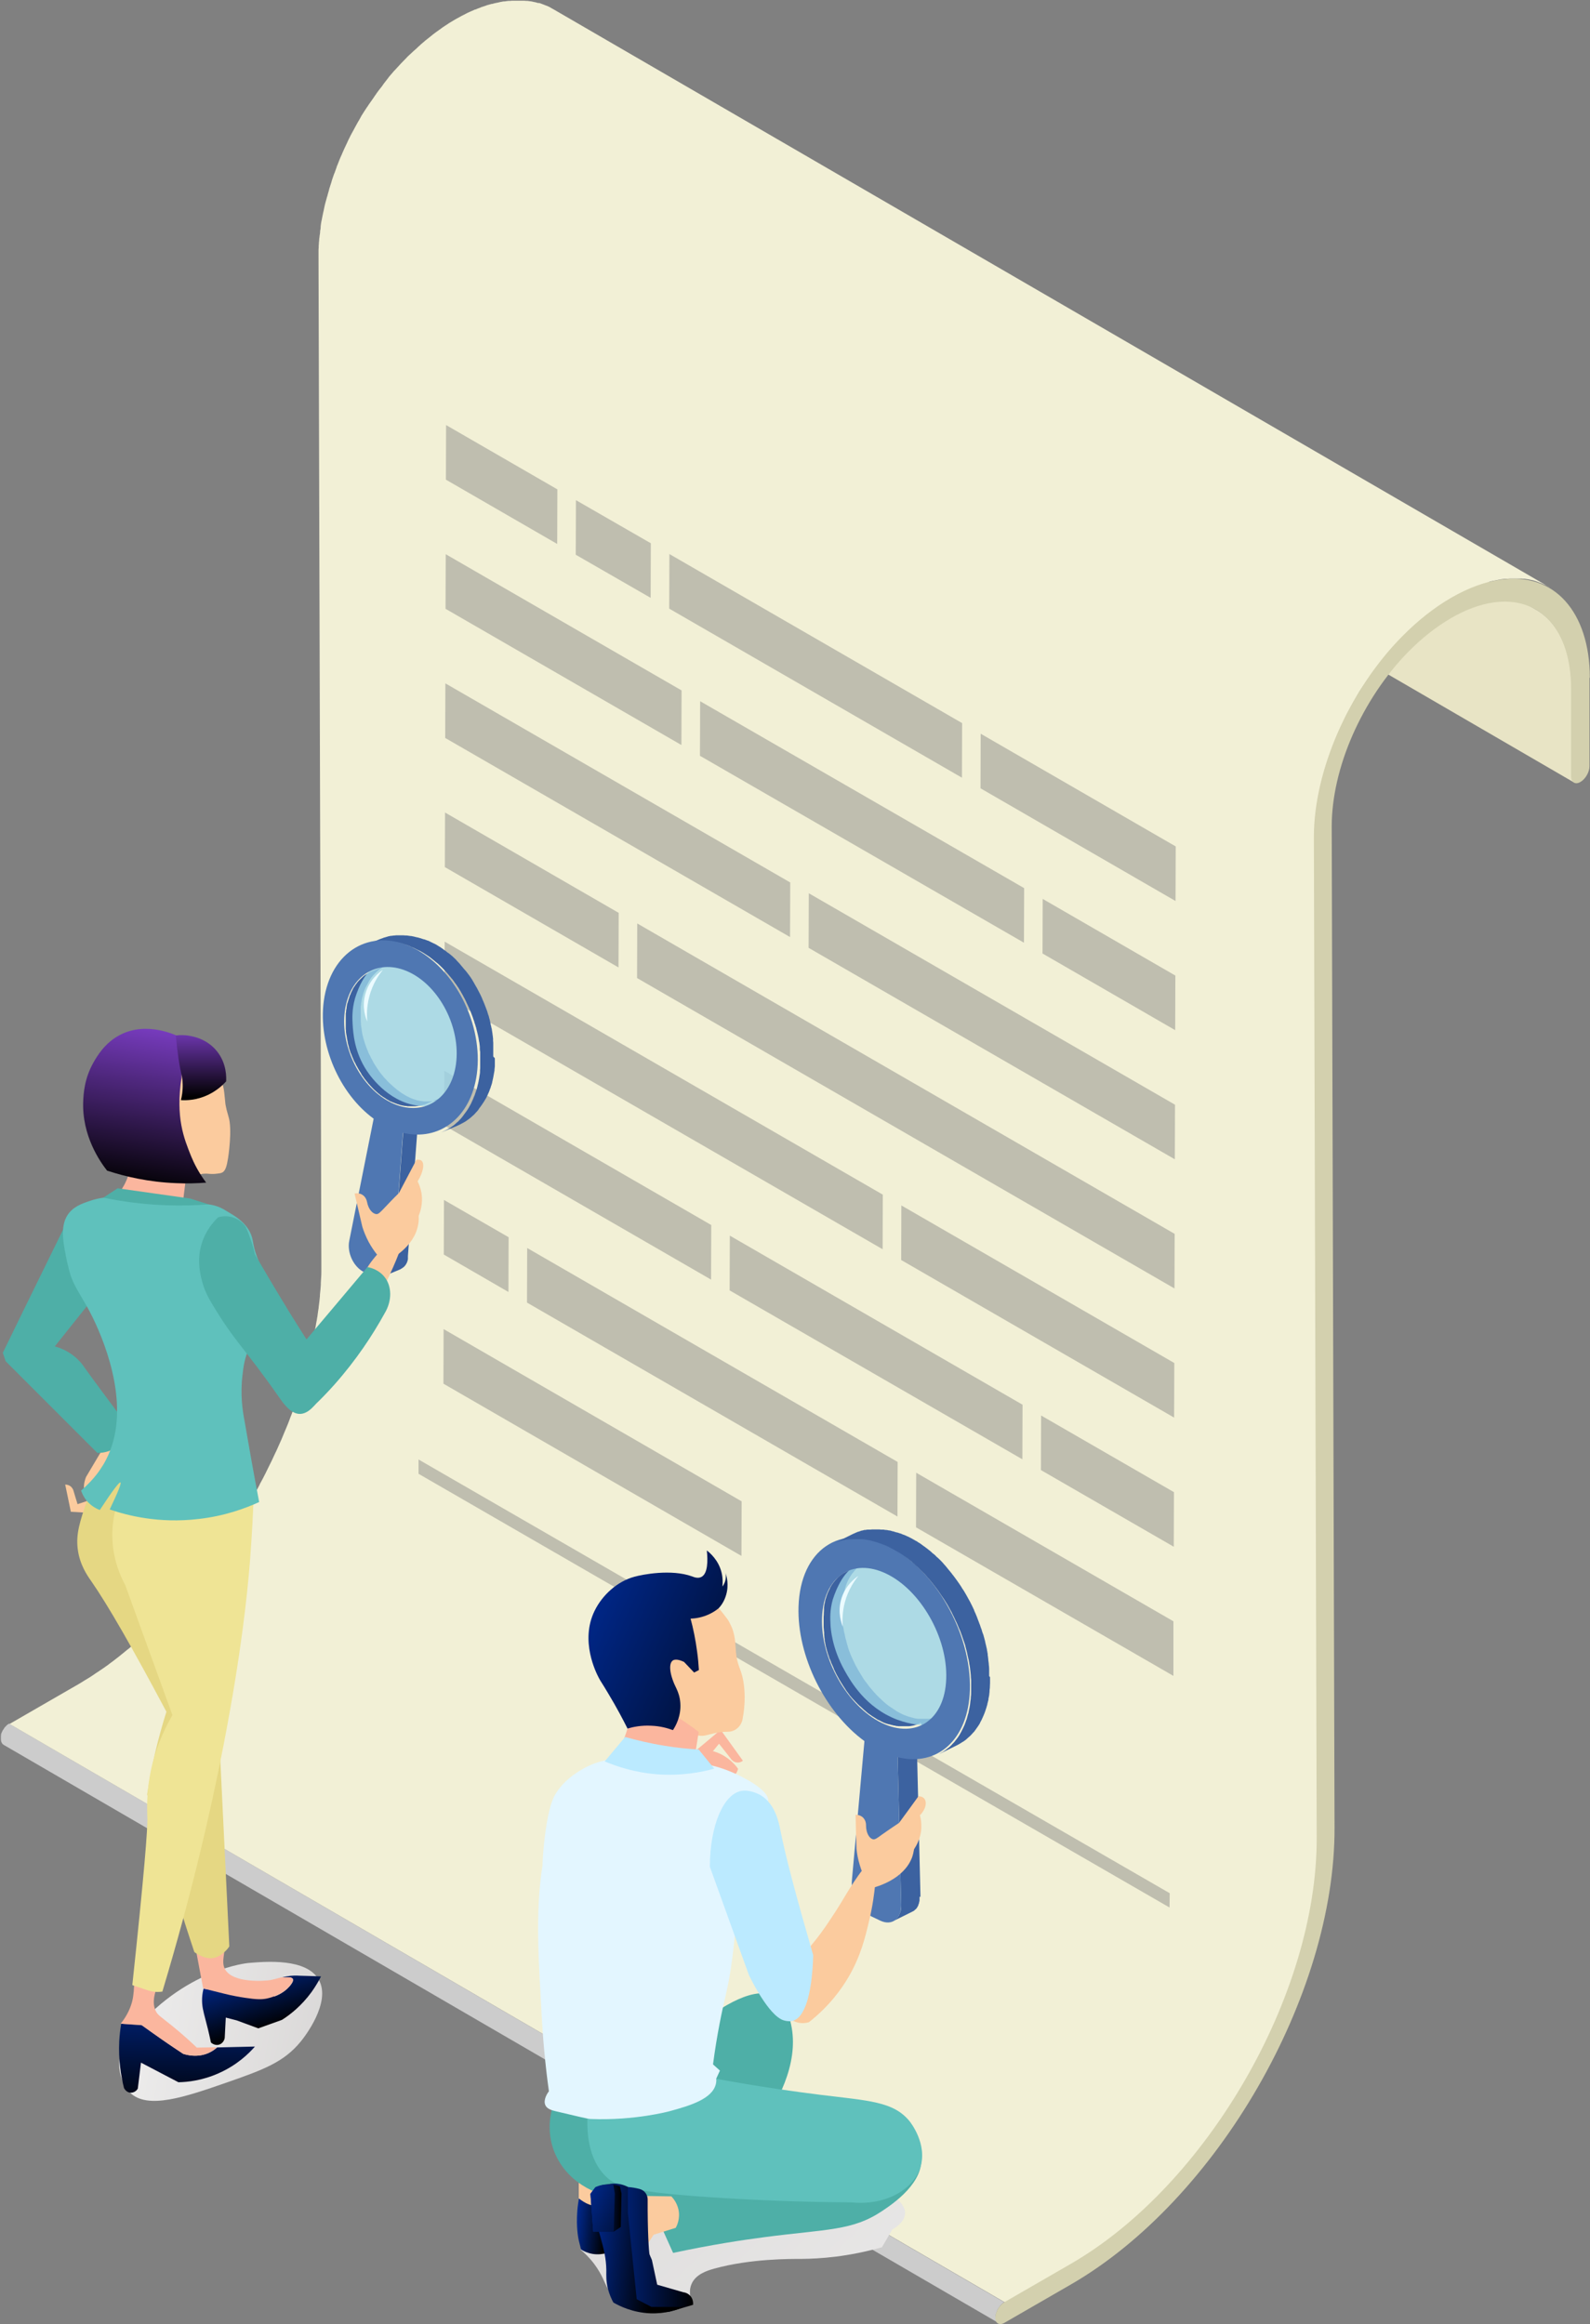<?xml version="1.0" encoding="UTF-8"?>
<svg xmlns="http://www.w3.org/2000/svg" xmlns:xlink="http://www.w3.org/1999/xlink" viewBox="0 0 90 131.55">
  <rect x="0" y="0" width="90" height="131.55" fill="#808080" stroke="none"/>
  <defs>
    <style>
      .cls-1 {
        fill: url(#_名称未設定グラデーション_15-2);
      }

      .cls-1, .cls-2, .cls-3, .cls-4, .cls-5, .cls-6, .cls-7, .cls-8, .cls-9, .cls-10, .cls-11, .cls-12, .cls-13, .cls-14, .cls-15, .cls-16, .cls-17, .cls-18, .cls-19, .cls-20, .cls-21, .cls-22, .cls-23, .cls-24, .cls-25, .cls-26, .cls-27, .cls-28, .cls-29 {
        stroke-width: 0px;
      }

      .cls-2 {
        fill: url(#_名称未設定グラデーション_14-5);
      }

      .cls-3 {
        fill: url(#_名称未設定グラデーション_14-6);
      }

      .cls-4 {
        fill: url(#_名称未設定グラデーション_14-8);
      }

      .cls-5 {
        fill: url(#_名称未設定グラデーション_14-4);
      }

      .cls-6 {
        fill: url(#_名称未設定グラデーション_14-3);
      }

      .cls-7 {
        fill: url(#_名称未設定グラデーション_14-7);
      }

      .cls-8 {
        fill: url(#_名称未設定グラデーション_14-2);
      }

      .cls-9 {
        fill: url(#_名称未設定グラデーション_14);
      }

      .cls-10 {
        fill: url(#_名称未設定グラデーション_15);
      }

      .cls-11 {
        fill: #9cd4e8;
        opacity: .8;
      }

      .cls-12 {
        fill: url(#_名称未設定グラデーション_37);
      }

      .cls-12, .cls-13 {
        mix-blend-mode: multiply;
      }

      .cls-13 {
        fill: url(#_名称未設定グラデーション_37-2);
      }

      .cls-30 {
        isolation: isolate;
      }

      .cls-14 {
        fill: #f2f0d6;
      }

      .cls-15 {
        fill: #5fc1bc;
      }

      .cls-16 {
        fill: #4eafa7;
      }

      .cls-17 {
        fill: #4f77b2;
      }

      .cls-18 {
        fill: #3c62a0;
      }

      .cls-19 {
        fill: #ccc;
      }

      .cls-20 {
        fill: #d3d0ae;
      }

      .cls-21 {
        fill: #bfbeaf;
      }

      .cls-22 {
        fill: #bbeaff;
      }

      .cls-23 {
        fill: #fbcb9e;
      }

      .cls-24 {
        fill: #e8e4c5;
      }

      .cls-25 {
        fill: #e3f6ff;
      }

      .cls-26 {
        fill: #e5d783;
      }

      .cls-27 {
        fill: #efe495;
      }

      .cls-28 {
        fill: #fbb69e;
      }

      .cls-29 {
        fill: #ebfbff;
      }
    </style>
    <linearGradient id="_名称未設定グラデーション_37" data-name="名称未設定グラデーション 37" x1="-2.5" y1="112.12" x2="39.69" y2="120.32" gradientUnits="userSpaceOnUse">
      <stop offset="0" stop-color="#fff"/>
      <stop offset=".85" stop-color="#bfbcbb"/>
    </linearGradient>
    <linearGradient id="_名称未設定グラデーション_14" data-name="名称未設定グラデーション 14" x1="-9530.09" y1="110.86" x2="-9531.34" y2="114.73" gradientTransform="translate(-9515.97) rotate(-180) scale(1 -1)" gradientUnits="userSpaceOnUse">
      <stop offset="0" stop-color="#002ea1"/>
      <stop offset="1" stop-color="#000"/>
    </linearGradient>
    <linearGradient id="_名称未設定グラデーション_14-2" data-name="名称未設定グラデーション 14" x1="-9627.53" y1="-61.39" x2="-9627.82" y2="-52.99" gradientTransform="translate(-9611.6 -200.25) rotate(-177.78) scale(1 -1)" xlink:href="#_名称未設定グラデーション_14"/>
    <linearGradient id="_名称未設定グラデーション_15" data-name="名称未設定グラデーション 15" x1="9.32" y1="57.64" x2="7.74" y2="67.29" gradientUnits="userSpaceOnUse">
      <stop offset="0" stop-color="#8040cc"/>
      <stop offset="1" stop-color="#000"/>
    </linearGradient>
    <linearGradient id="_名称未設定グラデーション_15-2" data-name="名称未設定グラデーション 15" x1="-8806.74" y1="766.41" x2="-8806.03" y2="770.53" gradientTransform="translate(-8800.48 767.91) rotate(170.42) scale(1 -1)" xlink:href="#_名称未設定グラデーション_15"/>
    <linearGradient id="_名称未設定グラデーション_37-2" data-name="名称未設定グラデーション 37" x1="76.24" y1="162.22" x2="-16.09" y2="64.69" xlink:href="#_名称未設定グラデーション_37"/>
    <linearGradient id="_名称未設定グラデーション_14-3" data-name="名称未設定グラデーション 14" x1="32.38" y1="125.83" x2="34.29" y2="126.02" gradientTransform="matrix(1,0,0,1,0,0)" xlink:href="#_名称未設定グラデーション_14"/>
    <linearGradient id="_名称未設定グラデーション_14-4" data-name="名称未設定グラデーション 14" x1="33.71" y1="127.31" x2="39.23" y2="127.31" gradientTransform="matrix(1,0,0,1,0,0)" xlink:href="#_名称未設定グラデーション_14"/>
    <linearGradient id="_名称未設定グラデーション_14-5" data-name="名称未設定グラデーション 14" x1="32.9" y1="126.97" x2="37.08" y2="127.4" gradientTransform="matrix(1,0,0,1,0,0)" xlink:href="#_名称未設定グラデーション_14"/>
    <linearGradient id="_名称未設定グラデーション_14-6" data-name="名称未設定グラデーション 14" x1="33.42" y1="124.99" x2="35.18" y2="124.99" gradientTransform="matrix(1,0,0,1,0,0)" xlink:href="#_名称未設定グラデーション_14"/>
    <linearGradient id="_名称未設定グラデーション_14-7" data-name="名称未設定グラデーション 14" x1="32.42" y1="124.2" x2="37.21" y2="126.42" gradientTransform="matrix(1,0,0,1,0,0)" xlink:href="#_名称未設定グラデーション_14"/>
    <linearGradient id="_名称未設定グラデーション_14-8" data-name="名称未設定グラデーション 14" x1="31.1" y1="89.71" x2="46.81" y2="96.98" gradientTransform="matrix(1,0,0,1,0,0)" xlink:href="#_名称未設定グラデーション_14"/>
  </defs>
  <g class="cls-30">
    <g id="_レイヤー_2" data-name="レイヤー 2">
      <g id="_レイヤー_5" data-name="レイヤー 5">
        <g>
          <g id="document">
            <g class="cls-30">
              <path class="cls-19" d="m56.36,131.19s0-.08,0-.12c0,0,0-.01,0-.02,0-.04.01-.07.03-.11,0,0,0,0,0-.01.01-.04.03-.08.04-.12,0,0,0,0,0,0,.02-.04.04-.08.06-.12,0,0,0,0,0,0,.02-.04.05-.07.07-.11,0,0,0,0,0,0,.02-.03.05-.06.07-.09,0,0,.01-.01.02-.02.02-.02.04-.04.06-.06,0,0,.02-.02.03-.03.03-.02.06-.05.1-.07L.51,97.56s-.06.04-.1.07c-.01,0-.02.02-.03.03-.02.01-.03.03-.04.04,0,0-.01.01-.02.02,0,0-.01.01-.02.02,0,0-.01.01-.02.02-.01.02-.03.03-.04.05,0,0,0,.01-.01.02,0,0,0,0,0,0,0,0,0,.01-.01.02-.01.01-.02.03-.03.04,0,.01-.02.03-.03.04,0,0,0,0,0,0,0,0,0,0,0,0,0,.01-.01.02-.02.04,0,.01-.01.03-.02.04,0,.01-.01.03-.02.04,0,0,0,0,0,0,0,0,0,0,0,0,0,.02-.01.03-.02.05,0,.02-.01.03-.02.05,0,0,0,.02,0,.02,0,0,0,0,0,.01,0,0,0,.01,0,.02,0,.02-.01.04-.01.06,0,.01,0,.02,0,.03,0,0,0,.01,0,.02,0,0,0,.01,0,.02,0,.03,0,.07,0,.1,0,.16.06.27.15.33l56.36,32.75c-.09-.05-.15-.17-.15-.33Z"/>
              <path class="cls-24" d="m88.98,43.99v-5.03c-.02-1.63-.46-2.94-1.22-3.79-.24-.26-.5-.48-.8-.65L30.6,1.76c.3.17.56.39.8.65.77.85,1.2,2.16,1.21,3.79v5.03c.01.16.07.27.16.33l56.36,32.75c-.09-.05-.15-.17-.15-.33Z"/>
              <path class="cls-14" d="m31.32.52s-.03-.02-.04-.02c-.01,0-.02-.01-.03-.02-.04-.02-.08-.04-.12-.07-.02,0-.04-.02-.06-.03-.05-.02-.09-.04-.14-.06-.01,0-.02,0-.03-.01,0,0,0,0,0,0-.06-.02-.12-.05-.18-.07-.02,0-.03-.01-.05-.02-.05-.02-.09-.03-.14-.05,0,0-.02,0-.03,0-.01,0-.02,0-.04,0-.04-.01-.09-.02-.14-.04-.02,0-.04-.01-.06-.01-.06-.01-.12-.03-.18-.04,0,0,0,0-.01,0,0,0,0,0,0,0-.07-.01-.14-.02-.21-.03-.02,0-.04,0-.06,0-.05,0-.1-.01-.15-.01-.01,0-.03,0-.04,0,0,0-.02,0-.03,0-.06,0-.13,0-.2,0,0,0-.02,0-.03,0-.08,0-.15,0-.23,0,0,0-.01,0-.02,0-.01,0-.03,0-.04,0-.06,0-.12,0-.18.01-.02,0-.05,0-.07,0-.08,0-.16.02-.24.03-.02,0-.03,0-.05,0-.04,0-.08.01-.12.02-.06.01-.13.02-.19.04-.05.01-.1.02-.15.03-.06.01-.13.03-.19.05-.01,0-.03,0-.04,0-.08.02-.16.05-.25.07-.02,0-.03.01-.05.02-.09.03-.18.06-.27.09-.02,0-.05.02-.07.03-.09.03-.19.07-.28.11,0,0-.01,0-.02,0-.02,0-.05.02-.07.03-.08.04-.17.07-.25.11-.04.02-.07.03-.11.05-.08.04-.15.08-.23.12-.03.02-.07.03-.1.05-.11.06-.22.12-.33.18-.12.07-.24.14-.35.21-.04.02-.08.05-.12.08-.08.05-.16.1-.23.15-.05.03-.09.06-.14.1-.07.05-.14.1-.21.15-.05.04-.1.07-.15.11-.07.05-.13.1-.19.15-.05.04-.1.08-.15.12-.06.05-.13.1-.19.15-.05.04-.1.09-.15.13-.06.05-.12.1-.18.16-.05.04-.1.09-.15.14-.06.05-.12.11-.18.16-.05.05-.1.09-.15.14-.04.03-.07.07-.11.1-.04.04-.09.08-.13.13-.11.11-.22.23-.33.34-.03.04-.07.07-.1.11-.08.08-.15.17-.23.25-.02.02-.04.04-.06.06-.02.02-.03.04-.05.06-.06.07-.13.15-.19.22-.03.04-.07.08-.1.13-.07.09-.14.18-.21.27-.02.03-.04.05-.06.08,0,0,0,.01-.01.02-.05.07-.1.14-.16.21-.03.04-.07.09-.1.13-.06.08-.12.16-.17.24-.02.03-.05.06-.07.1,0,0,0,0,0,0-.02.03-.04.06-.06.09-.06.08-.11.16-.17.24-.03.04-.06.09-.09.13-.04.06-.08.13-.13.19,0,0,0,.01-.01.02-.03.04-.05.08-.08.12-.05.07-.09.15-.14.22-.03.05-.06.09-.08.14-.03.05-.06.1-.09.16,0,.02-.02.03-.03.05-.03.05-.05.09-.08.14-.04.07-.08.14-.11.2-.03.05-.05.1-.08.15-.02.04-.04.07-.06.11-.02.03-.03.06-.05.09-.03.05-.05.1-.08.15-.03.07-.07.14-.1.2-.02.05-.05.1-.07.15-.01.02-.02.05-.03.07-.01.02-.02.04-.03.06-.09.18-.17.37-.25.55,0,.02-.02.04-.03.07-.03.06-.05.12-.08.18-.02.05-.04.1-.06.15-.03.08-.06.16-.09.23-.02.04-.04.09-.05.13,0,0,0,0,0,.01-.02.06-.05.12-.07.19-.02.06-.04.12-.07.18-.02.07-.05.13-.07.2-.02.06-.04.12-.06.18,0,0,0,0,0,.01-.01.03-.02.07-.03.1-.03.09-.06.19-.09.28-.02.05-.03.1-.04.15-.02.08-.05.16-.07.24,0,.01,0,.02-.01.04,0,.03-.02.07-.03.1-.03.1-.05.2-.08.29-.01.05-.03.1-.04.15-.02.09-.04.19-.06.28,0,.03-.01.06-.02.09,0,.03-.01.05-.02.08,0,.04-.01.07-.02.11-.02.08-.03.17-.05.25,0,.03-.01.06-.02.09-.02.11-.04.22-.05.33,0,.02,0,.04,0,.06,0,.07-.02.14-.03.2,0,.02,0,.04,0,.05,0,.07-.02.15-.03.22,0,.05-.01.11-.02.16,0,.08-.01.15-.02.23,0,.05,0,.1-.01.15,0,.08,0,.17-.01.25,0,.04,0,.08,0,.12,0,.12,0,.25,0,.37l.16,56.66c0,.2,0,.4,0,.6,0,.04,0,.08,0,.13,0,.2-.02.39-.03.59,0,.03,0,.07,0,.11-.01.19-.03.37-.05.56,0,.03,0,.06,0,.08-.02.2-.04.4-.07.61,0,.05-.01.11-.02.16-.01.09-.03.18-.04.28,0,.06-.02.13-.03.19-.01.09-.03.19-.05.28-.01.06-.02.12-.03.18-.02.1-.04.21-.06.31,0,.05-.02.1-.03.16-.03.14-.06.29-.09.43,0,.01,0,.02,0,.03,0,.01,0,.03,0,.04-.03.13-.05.25-.08.38-.01.05-.02.1-.03.15-.02.09-.04.18-.07.27-.01.06-.03.11-.04.17-.02.08-.04.17-.06.25-.02.06-.03.12-.05.18-.02.07-.04.14-.06.21-.06.21-.12.41-.18.62-.01.04-.02.08-.04.11-.06.19-.12.39-.19.58,0,.02-.01.05-.02.07-.06.19-.13.39-.2.58-.02.05-.03.09-.05.14-.06.18-.13.35-.2.53,0,.02-.02.04-.02.06-.07.18-.14.37-.22.55-.02.05-.04.1-.06.14-.06.15-.13.31-.19.46-.02.04-.03.07-.05.11-.08.18-.16.36-.24.54-.02.04-.04.08-.06.12-.07.14-.13.29-.2.43-.02.05-.05.09-.07.14-.09.18-.17.35-.26.53,0,.02-.02.04-.03.06-.08.16-.16.32-.25.48-.03.05-.06.1-.08.16-.06.11-.12.22-.18.34-.03.05-.05.1-.08.15-.09.16-.18.32-.27.47-.04.07-.08.14-.13.21-.09.15-.17.29-.26.44-.02.04-.04.07-.07.11-.11.17-.21.34-.32.51-.02.04-.05.07-.07.11-.1.16-.2.31-.31.47-.02.03-.04.06-.06.1-.12.18-.24.35-.36.52-.03.04-.05.07-.08.11-.14.19-.27.38-.41.57,0,0,0,0,0,.01-.14.19-.28.37-.42.55-.02.03-.05.06-.07.1-.16.21-.32.41-.49.61-.02.03-.05.06-.07.09-.16.2-.33.39-.5.59-.03.04-.07.08-.1.12-.08.09-.15.17-.23.26-.04.04-.08.09-.12.13-.09.1-.19.2-.28.31-.02.02-.04.05-.07.07-.12.12-.23.25-.35.37-.03.03-.07.07-.1.1-.09.09-.17.18-.26.26-.06.06-.12.12-.18.18-.04.04-.07.07-.11.11-.08.08-.16.15-.23.22-.02.02-.05.04-.07.07-.1.1-.2.19-.31.28-.03.02-.05.05-.08.07-.08.07-.15.14-.23.2-.04.03-.08.07-.11.1-.07.06-.13.12-.2.17-.04.03-.08.07-.12.1-.07.06-.13.11-.2.16-.04.03-.08.07-.12.1-.07.06-.14.11-.21.17-.04.03-.07.06-.11.09-.09.07-.18.14-.27.21-.02.01-.03.03-.05.04-.11.08-.22.16-.32.24-.03.02-.06.05-.1.07-.08.06-.15.11-.23.16-.04.03-.08.06-.12.08-.07.05-.14.1-.21.14-.04.03-.09.06-.13.09-.07.05-.14.09-.21.14-.04.03-.08.05-.13.08-.08.05-.15.09-.23.14-.04.02-.07.05-.11.07-.11.07-.22.13-.34.2l-3.76,2.17,56.36,32.75,3.76-2.17c.11-.06.22-.13.34-.2.04-.02.07-.04.11-.07.08-.05.15-.09.23-.14.04-.03.08-.05.13-.08.07-.04.14-.09.21-.14.04-.03.09-.06.13-.09.07-.05.14-.09.21-.14.04-.03.08-.06.12-.08.08-.05.15-.11.23-.16.03-.02.07-.05.1-.07.11-.08.22-.16.32-.24.02-.01.03-.02.05-.04.09-.07.18-.14.28-.21.04-.03.07-.06.11-.09.07-.06.14-.11.21-.17.04-.03.08-.07.12-.1.07-.05.13-.11.2-.16.04-.03.08-.07.12-.1.07-.06.13-.11.2-.17.04-.03.08-.07.11-.1.08-.07.15-.14.23-.21.03-.02.05-.05.08-.07.1-.09.21-.19.31-.28.02-.02.05-.04.07-.06.08-.07.16-.15.24-.23.04-.03.07-.07.11-.1.04-.04.09-.08.13-.13.02-.02.03-.03.05-.05.09-.09.17-.17.26-.26.03-.03.07-.07.1-.1.12-.12.24-.24.35-.37.02-.02.04-.05.07-.07.09-.1.19-.2.28-.31.04-.04.08-.09.12-.13.08-.09.15-.17.23-.26.02-.02.04-.05.06-.07.01-.02.03-.03.04-.05.17-.19.33-.39.5-.59.03-.03.05-.06.07-.09.16-.2.33-.4.49-.61,0-.01.02-.02.03-.03.02-.02.03-.04.05-.06.14-.18.28-.37.42-.55,0,0,0,0,0,0,.14-.19.28-.38.41-.57.01-.02.03-.04.05-.06.01-.02.02-.03.03-.05.12-.17.24-.35.36-.52.02-.03.04-.06.06-.1.1-.16.21-.31.31-.47.02-.02.03-.05.05-.07,0-.01.02-.03.02-.04.11-.17.22-.34.32-.52.02-.04.04-.07.07-.11.09-.15.18-.29.26-.44.02-.03.03-.05.05-.08.03-.04.05-.09.08-.13.09-.16.18-.31.27-.47.03-.05.05-.1.08-.15.06-.11.12-.22.18-.34.02-.03.03-.06.05-.09.01-.02.02-.05.04-.07.08-.16.17-.32.25-.48,0-.02.02-.04.03-.06.09-.18.18-.35.26-.53,0-.02.02-.04.03-.06.01-.03.03-.06.04-.09.07-.14.14-.29.2-.43.02-.04.04-.08.06-.12.08-.18.16-.36.24-.54,0-.01,0-.02.01-.03.01-.03.02-.05.03-.08.07-.15.13-.3.19-.46.02-.05.04-.1.06-.14.07-.18.15-.37.22-.55,0,0,0,0,0-.01,0-.02.01-.03.02-.05.07-.18.13-.35.2-.53.02-.05.03-.09.05-.14.07-.19.14-.39.2-.58,0,0,0-.01,0-.02,0-.02.01-.03.02-.05.06-.19.13-.39.19-.58.01-.04.02-.08.04-.12.06-.2.12-.41.18-.61,0-.02.01-.03.02-.05.01-.05.03-.11.04-.16.02-.06.03-.12.05-.18.02-.08.04-.17.07-.25.01-.06.03-.11.04-.17.02-.09.04-.18.07-.27.01-.05.02-.1.03-.14.03-.13.06-.25.08-.38,0-.01,0-.03,0-.04,0,0,0,0,0,0,0,0,0-.02,0-.03.03-.14.06-.29.09-.43.01-.05.02-.1.03-.16.02-.1.04-.21.06-.31.01-.06.02-.12.03-.18.02-.09.03-.19.05-.28,0-.06.02-.13.03-.19.01-.09.03-.18.04-.28,0-.03,0-.07.01-.1,0-.02,0-.04,0-.06.03-.2.05-.4.07-.6,0-.03,0-.06,0-.08.02-.19.03-.37.05-.56,0-.04,0-.07,0-.11.01-.2.02-.4.03-.59,0-.04,0-.08,0-.13,0-.2,0-.4,0-.6l-.16-56.66c0-.12,0-.24,0-.37,0-.04,0-.08,0-.13,0-.08,0-.16.01-.25,0-.05,0-.1.01-.15,0-.08.01-.15.02-.23,0-.05.01-.11.02-.16,0-.07.02-.15.03-.22.01-.09.02-.17.03-.26,0-.02,0-.04,0-.06.02-.11.03-.22.05-.33,0-.03.01-.06.02-.09.02-.08.03-.17.05-.25,0-.04.01-.07.02-.11.01-.06.03-.12.04-.17.02-.09.04-.19.06-.28.01-.05.02-.1.04-.15.02-.1.05-.2.08-.29.01-.05.02-.09.04-.14.02-.08.05-.16.07-.24.01-.05.03-.1.04-.15.03-.09.06-.19.09-.28.01-.04.02-.08.04-.11.02-.06.04-.12.06-.18.02-.07.05-.13.07-.2.02-.06.04-.12.07-.18.02-.07.05-.13.07-.2.02-.04.03-.09.05-.13.03-.08.06-.16.09-.24.02-.05.04-.1.06-.15.03-.08.07-.17.11-.25.08-.18.17-.37.25-.55.02-.04.04-.09.06-.13.02-.05.05-.1.07-.15.03-.07.07-.14.1-.2.03-.05.05-.1.08-.15.04-.07.07-.13.11-.2.03-.05.05-.1.08-.15.04-.07.08-.14.11-.2.03-.05.05-.09.08-.14.04-.07.08-.14.12-.21.03-.05.05-.09.08-.14.04-.07.09-.15.14-.22.03-.04.05-.08.08-.12.05-.07.09-.14.14-.21.03-.04.06-.09.09-.13.05-.08.11-.16.17-.24.02-.03.04-.06.06-.09.02-.03.05-.07.07-.1.06-.08.12-.16.17-.24.03-.04.07-.09.1-.13.05-.07.1-.14.16-.21.02-.03.05-.06.07-.09.07-.09.14-.18.21-.27.03-.04.07-.08.1-.13.06-.07.12-.15.19-.22.04-.04.07-.08.11-.13.07-.08.15-.17.23-.25.03-.04.07-.07.1-.11.11-.12.22-.23.33-.34.08-.08.16-.15.23-.23.05-.05.1-.1.15-.14.06-.06.12-.11.18-.16.05-.05.1-.09.15-.14.06-.05.12-.11.18-.16.05-.04.1-.09.15-.13.06-.05.13-.1.19-.15.05-.04.1-.08.15-.12.06-.05.13-.1.2-.15.05-.04.1-.07.15-.11.07-.05.14-.1.21-.15.05-.03.09-.07.14-.1.08-.05.15-.1.23-.15.04-.03.08-.05.12-.08.12-.07.23-.14.35-.21.11-.06.22-.12.33-.18.03-.02.07-.03.1-.05.08-.04.15-.08.23-.12.04-.02.07-.03.11-.05.08-.04.17-.08.25-.11.02-.01.05-.02.07-.03.1-.04.2-.08.3-.12.02,0,.05-.02.07-.03.09-.03.18-.06.27-.09.02,0,.03-.01.05-.02.1-.03.19-.06.29-.08.06-.02.13-.03.19-.05.05-.01.1-.02.15-.03.07-.01.13-.02.19-.04.06,0,.11-.02.17-.03.08-.01.16-.02.24-.03.02,0,.05,0,.07,0,.06,0,.12,0,.18-.01.02,0,.04,0,.06,0,.08,0,.15,0,.23,0,0,0,.02,0,.03,0,.07,0,.13,0,.2,0,.02,0,.05,0,.07,0,.05,0,.1,0,.15.01.02,0,.04,0,.06,0,.07,0,.14.02.21.03,0,0,.01,0,.02,0,.06.01.12.02.18.04.02,0,.04,0,.06.01.05.01.09.02.14.04.02,0,.04.01.06.02.05.01.09.03.14.05.02,0,.03.01.05.02.06.02.12.04.18.07.01,0,.03.01.04.02.05.02.09.04.14.06.02,0,.04.02.06.03.04.02.08.04.12.07.03.01.05.03.08.04L31.32.52Z"/>
              <path class="cls-20" d="m89.99,38.37c0-1.87-.51-3.37-1.39-4.35-.88-.98-2.15-1.43-3.68-1.21-.87.13-1.8.46-2.77,1.02-.97.56-1.9,1.3-2.76,2.17-1.53,1.54-2.78,3.46-3.66,5.45-.87,1.99-1.36,4.06-1.36,5.93l.16,56.66c.01,4.43-1.54,9.34-4.06,13.7-2.52,4.36-6,8.17-9.86,10.4l-3.76,2.17c-.28.16-.51.56-.51.88,0,.32.23.45.51.29l3.76-2.17c4.14-2.39,7.88-6.48,10.58-11.16,2.7-4.68,4.37-9.96,4.35-14.71l-.16-56.66c0-1.63.42-3.44,1.18-5.17.76-1.73,1.85-3.39,3.17-4.73.75-.76,1.56-1.4,2.4-1.89.84-.49,1.65-.78,2.4-.89,1.33-.19,2.42.2,3.19,1.05.77.85,1.2,2.16,1.21,3.79v5.03c.02.32.24.46.53.29.28-.16.51-.56.51-.88v-5.03Z"/>
            </g>
            <g>
              <g>
                <polygon class="cls-21" points="25.1 78.32 41.97 88.07 41.98 84.98 25.11 75.23 25.1 78.32"/>
                <polygon class="cls-21" points="29.83 73.73 50.8 85.84 50.81 82.75 29.84 70.64 29.83 73.73"/>
                <polygon class="cls-21" points="51.85 86.45 66.42 94.86 66.42 91.77 51.86 83.36 51.85 86.45"/>
                <polygon class="cls-21" points="28.79 70.03 25.13 67.92 25.12 71.01 28.78 73.13 28.79 70.03"/>
                <polygon class="cls-21" points="41.3 73.04 57.87 82.6 57.88 79.51 41.31 69.94 41.3 73.04"/>
                <polygon class="cls-21" points="58.92 83.21 66.44 87.55 66.45 84.46 58.93 80.12 58.92 83.21"/>
                <polygon class="cls-21" points="40.26 69.34 25.15 60.61 25.14 63.7 40.25 72.43 40.26 69.34"/>
                <polygon class="cls-21" points="49.97 67.62 25.17 53.3 25.16 56.39 49.96 70.71 49.97 67.62"/>
                <polygon class="cls-21" points="51.01 71.32 66.46 80.24 66.47 77.15 51.02 68.23 51.01 71.32"/>
                <polygon class="cls-21" points="35.02 51.67 25.19 45.99 25.18 49.08 35.01 54.76 35.02 51.67"/>
                <polygon class="cls-21" points="36.06 55.36 66.48 72.93 66.49 69.84 36.07 52.27 36.06 55.36"/>
                <polygon class="cls-21" points="44.73 49.95 25.21 38.68 25.2 41.77 44.72 53.04 44.73 49.95"/>
                <polygon class="cls-21" points="45.77 53.65 66.5 65.62 66.51 62.53 45.78 50.56 45.77 53.65"/>
                <polygon class="cls-21" points="38.58 39.08 25.23 31.37 25.22 34.46 38.57 42.17 38.58 39.08"/>
                <polygon class="cls-21" points="39.62 42.78 57.96 53.36 57.97 50.27 39.63 39.69 39.62 42.78"/>
                <polygon class="cls-21" points="59.01 53.97 66.52 58.31 66.53 55.22 59.02 50.88 59.01 53.97"/>
                <polygon class="cls-21" points="55.51 41.53 55.5 44.62 66.54 51 66.55 47.91 55.51 41.53"/>
                <polygon class="cls-21" points="54.46 40.93 37.89 31.36 37.88 34.45 54.45 44.02 54.46 40.93"/>
                <polygon class="cls-21" points="36.84 30.75 32.6 28.31 32.59 31.4 36.83 33.84 36.84 30.75"/>
                <polygon class="cls-21" points="31.55 27.7 25.25 24.06 25.24 27.15 31.54 30.79 31.55 27.7"/>
              </g>
              <polygon class="cls-21" points="23.69 82.61 23.69 83.42 66.2 107.97 66.21 107.16 23.69 82.61"/>
            </g>
          </g>
          <g id="woman">
            <path class="cls-12" d="m18.05,112.07c-.69-1.25-3.03-1.04-3.99-.96,0,0-3.67.32-6.66,4.07-.27.34-.57.79-.64,1.4-.07.66.15,1.43.59,1.86,1,.99,3.14.25,5.5-.57,2.06-.72,3.21-1.14,4.17-2.31.2-.24,1.74-2.21,1.03-3.49Z"/>
            <g>
              <g>
                <g>
                  <g>
                    <path class="cls-9" d="m13.6,112.85c.83.12,1.14.14,1.31.15.26,0,.48,0,.64,0,.48-.18.73-.44.87-.6.08-.1.21-.27.16-.38-.06-.13-.35-.09-.43-.09-.06,0-.12,0-.19,0,.06-.02.15-.04.26-.06.32-.06.57-.05.73-.04.34.01.74.02,1.22.04-.03.05-.06.12-.11.21,0,0-.19.35-.43.68-.57.78-1.21,1.28-1.67,1.57-.45.16-.9.32-1.34.48-.41-.15-.82-.3-1.22-.45-.21-.05-.41-.11-.62-.16-.02.38-.04.77-.06,1.15-.03.19-.17.35-.35.39-.24.05-.42-.12-.43-.13-.12-.57-.23-1.01-.31-1.3-.12-.46-.21-.77-.19-1.22.01-.22.05-.4.08-.52.37.04.74.09,1.1.13.4.07.73.12.99.16Z"/>
                    <path class="cls-28" d="m15.3,112.08c.14-.03.3-.07.3-.07.1-.03.22-.06.35-.09.06,0,.13,0,.19,0,.08,0,.37-.04.43.09.05.11-.08.28-.16.38-.13.17-.39.42-.87.6-.1.04-.25.09-.43.13-.29.06-.58.06-1.24-.04-.33-.05-.74-.12-1.21-.24-.39-.1-.78-.19-1.16-.29-.14-.74-.28-1.49-.42-2.23-.02-.33.14-.64.42-.8.38-.22.76-.04.79-.02.06.04.14.1.22.2.46.55-.07,1.2.22,1.75.44.84,2.33.67,2.56.63Z"/>
                  </g>
                  <path class="cls-23" d="m6.36,81.6l-.54.4-.95,1.6c-.05.13-.13.35-.12.64,0,.34.12.59.18.72-.18.06-.36.12-.54.18-.08-.25-.15-.5-.23-.76-.01-.05-.05-.13-.12-.21-.13-.13-.3-.14-.35-.14.11.51.21,1.02.32,1.54.63.04,1.25.07,1.88.11.26-.43.53-.92.79-1.48.18-.39.32-.76.44-1.1-.04-.26-.13-.66-.39-1.06-.12-.18-.24-.33-.35-.44Z"/>
                  <path class="cls-26" d="m10.56,83.14c.19.5.37,1.01.54,1.54,1.47,4.58,1.63,8.94,1.26,12.64.21,4.28.41,8.57.62,12.85-.06.1-.16.22-.31.35-.15.13-.32.23-.45.27-.54.2-1.16-.25-1.22-.3-.71-2.12-1.38-4.32-2.03-6.59-.22-.78-.44-1.56-.64-2.33.11-.72.25-1.5.44-2.31.2-.85.42-1.65.65-2.37-1.91-3.59-3.3-6.02-4.26-7.4-.21-.3-.65-.92-.76-1.81-.11-.86.13-1.59.52-2.72.18-.53.45-1.23.86-2.01,1.59.06,3.19.13,4.78.19Z"/>
                </g>
                <g>
                  <g>
                    <path class="cls-8" d="m8.03,114.63c.39.28.79.56,1.2.85.38.27.77.52,1.14.77.16.05.84.26,1.53-.09.16-.08.29-.18.39-.27.71-.02,1.43-.03,2.14-.05-.34.39-1,1.04-2.03,1.5-.95.43-1.79.51-2.3.52-.71-.37-1.41-.74-2.12-1.11-.06.49-.12.98-.18,1.47-.09.16-.27.25-.45.23-.22-.04-.32-.24-.33-.26-.18-.7-.32-1.61-.27-2.66.02-.35.06-.67.11-.98.39.03.78.05,1.17.08Z"/>
                    <path class="cls-28" d="m11.89,116.16c-.68.35-1.36.15-1.53.09-.38-.25-.76-.51-1.14-.77-.41-.28-.81-.57-1.2-.85-.39-.03-.78-.05-1.17-.08,0,0,0-.02,0-.03.39-.49.55-.93.63-1.23.2-.8,0-1.49.36-1.7.05-.03.06-.02.4-.06.78-.1.85-.17.92-.11.3.24-.77,1.43-.36,2.37.11.26.25.32.91.85.64.52,1.13.97,1.43,1.26.38,0,.76-.02,1.14-.02-.11.1-.23.19-.39.27Z"/>
                  </g>
                  <path class="cls-27" d="m13.8,84.04l-6.55-.25c-.29.46-.73,1.32-.86,2.48-.18,1.68.43,2.96.7,3.45.89,2.45,1.78,4.9,2.67,7.36-.47.82-1.11,2.13-1.34,3.83-.09.68-.1,1.25-.09,1.61,0,.18.01.32.01.34.03.58-.18,3.21-.85,9.5.08.03.19.07.32.11.61.21.73.24.86.26.12.02.3.03.52,0,1.67-5.56,2.75-10.28,3.45-13.88,1.04-5.35,1.36-8.7,1.5-10.36.12-1.53.2-3.01.24-4.44-.19,0-.39,0-.58,0Z"/>
                </g>
              </g>
              <g>
                <g>
                  <g>
                    <path class="cls-23" d="m10.28,59.08c.98.34,1.56,1.08,1.89,1.5.12.15.18.25.24.34.3.53.28,1,.34,1.47,0,.07.03.23.08.44.05.19.09.33.1.36.24.72-.02,2.36-.02,2.36-.07.41-.13.74-.36.83-.07.03-.16.04-.25.05-.2.03-.37.02-.49.01-.14-.02-.26,0-.34,0-.18.03-.32.09-.38.14-.05.04-.09.08-.16.1-.28.08-.57-.29-.85-.53-1.8-1.56-2.49-1.21-3.24-2.34-.42-.64-1.1-1.66-.77-2.86.3-1.11,1.28-1.67,1.56-1.82.33-.13,1.41-.5,2.64-.07Z"/>
                    <path class="cls-28" d="m10.61,66c-.1.77-.19,1.55-.29,2.32h-4.5c.32-.19.7-.49,1.02-.94,1.04-1.48.43-3.31.34-3.57.49-.2,1.27-.43,1.82-.07.22.15.31.33.57.75.23.37.58.89,1.06,1.51Z"/>
                  </g>
                  <g>
                    <path class="cls-10" d="m10.28,60.96c-.36,2.3.14,3.49.54,4.49.15.36.4.89.85,1.49-.52.04-1.09.06-1.7.03-1.55-.06-2.88-.37-3.91-.71-.4-.51-1.43-1.98-1.35-3.93.02-.42.06-1.27.58-2.19.19-.33.63-1.11,1.5-1.56,1.55-.81,3.24.04,3.45.15,0,.31-.01.7,0,1.15,0,.09.11.56.03,1.09Z"/>
                    <path class="cls-1" d="m9.95,58.61c.22-.03.55-.04.93.05.24.05.89.22,1.39.83.58.71.54,1.53.53,1.72-.19.21-.53.53-1.04.77-.64.3-1.22.31-1.52.29.05-.2.11-.51.1-.88,0-.31-.06-.54-.08-.63-.09-.38-.2-1.01-.31-2.15Z"/>
                  </g>
                </g>
                <g>
                  <path class="cls-16" d="m3.87,68.99c-.85,1.74-1.71,3.48-2.56,5.22-.34.69-.81,1.66-1.15,2.36.05.16.11.32.16.48,1.73,1.73,3.46,3.46,5.19,5.19.19,0,.51-.02.85-.19.7-.35.92-1.06.97-1.2-1.19-1.6-2.1-2.81-2.55-3.45-.1-.15-.33-.47-.75-.76-.36-.25-.7-.37-.93-.43,1.04-1.3,2.08-2.61,3.12-3.91-.03-.36-.16-1.13-.7-1.91-.58-.84-1.33-1.23-1.66-1.38Z"/>
                  <g>
                    <path class="cls-15" d="m3.82,68.78c.3-.46.77-.64,1.25-.8,1.03-.36,1.85-.21,3.01-.08,3.29.38,3.75,0,4.78.67.28.18,1.28.65,1.45,1.66.05.32.12.58.2.8.33.98.74,1.18.82,2.01.09.86-.23,1.59-.32,1.79-.31.7-.59.75-.92,1.5-.25.56-.31,1.03-.36,1.47-.14,1.13,0,2.03.1,2.56.25,1.45.52,2.99.84,4.66-.81.37-1.99.8-3.45.96-2.21.26-3.99-.19-5.01-.54.47-.98.67-1.49.61-1.53-.07-.04-.46.48-1.17,1.56-.16-.06-.46-.2-.73-.51-.19-.22-.28-.45-.33-.59.76-.65,1.18-1.29,1.41-1.74,1.44-2.77.06-6.39-.75-8.05-.53-1.08-.94-1.55-1.21-2.27-.04-.09-.14-.44-.23-.83-.22-1.05-.43-2.01.01-2.7Z"/>
                    <path class="cls-16" d="m5.85,67.79c.27-.18.54-.35.81-.53,1.37.19,2.73.39,4.1.58.35.11.7.22,1.05.33-.74.06-1.55.08-2.43.05-1.34-.05-2.52-.22-3.53-.43Z"/>
                  </g>
                </g>
                <g>
                  <g>
                    <g class="cls-30">
                      <path class="cls-18" d="m22.82,64.12l-.55,7.3c0,.05-.01.1-.02.15,0,0,0,0,0,0,0,.05-.02.09-.03.13,0,0,0,0,0,0-.01.04-.03.08-.05.12,0,0,0,0,0,0-.02.04-.04.07-.06.11,0,0,0,0,0,0-.02.03-.04.06-.07.09,0,0-.02.02-.02.02-.02.02-.04.04-.05.05,0,0-.02.02-.03.02-.02.02-.04.03-.06.04,0,0-.02.01-.03.02-.03.02-.06.03-.09.05,0,0,0,0,0,0h0s0,0,0,0l.87-.36s.06-.03.09-.05c0,0,.02-.01.03-.02.02-.01.04-.03.06-.04,0,0,.02-.02.03-.02.02-.02.04-.04.05-.05,0,0,.02-.02.02-.02,0,0,0,0,0,0,.02-.02.04-.05.06-.08,0,0,0,0,0,0,0,0,0,0,0,0,.01-.02.02-.03.03-.05,0-.02.02-.04.03-.05,0,0,0,0,0,0,0,0,0,0,0,0,0-.02.02-.04.02-.06,0-.02.01-.04.02-.05,0,0,0,0,0-.01,0,0,0,0,0,0,0-.01,0-.02.01-.03,0-.02,0-.04.01-.05,0-.02,0-.03,0-.05,0,0,0,0,0,0,0,0,0,0,0,0,0-.02,0-.04,0-.05,0-.02,0-.04,0-.05,0-.01,0-.03,0-.04l.55-7.3-.87.36Z"/>
                      <path class="cls-18" d="m25.11,62.18s-.08.03-.12.05c-.01,0-.03,0-.04.01-.03,0-.05.02-.08.02-.02,0-.03,0-.05.01-.02,0-.05.01-.07.02-.03,0-.05.01-.08.02-.01,0-.02,0-.03,0-.04,0-.08.01-.12.02-.05,0-.11,0-.16.01-.02,0-.03,0-.05,0-.04,0-.07,0-.11,0-.02,0-.03,0-.05,0-.04,0-.08,0-.11,0-.01,0-.02,0-.03,0-.05,0-.1-.01-.14-.02-.01,0-.02,0-.03,0-.04,0-.07-.01-.11-.02-.02,0-.04,0-.06-.01-.03,0-.06-.01-.08-.02-.02,0-.04-.01-.06-.02-.02,0-.05-.01-.07-.02-.02,0-.04-.02-.07-.02-.02,0-.05-.02-.07-.03-.02,0-.05-.02-.07-.03-.02,0-.05-.02-.07-.03-.04-.02-.08-.04-.12-.06-.04-.02-.09-.04-.13-.07-.01,0-.02-.01-.03-.02-.05-.03-.1-.06-.15-.09-.01,0-.03-.02-.04-.03-.03-.02-.07-.04-.1-.07-.02-.02-.04-.03-.07-.05-.03-.02-.05-.04-.08-.06-.02-.02-.05-.04-.07-.06-.02-.02-.05-.04-.07-.06-.04-.03-.08-.06-.11-.1-.01-.01-.02-.02-.04-.03-.05-.05-.1-.09-.15-.14-.01-.01-.02-.02-.04-.04-.05-.05-.09-.09-.13-.14-.02-.02-.04-.04-.06-.06-.02-.02-.03-.04-.05-.05-.02-.03-.05-.06-.07-.09-.01-.02-.03-.04-.04-.05-.02-.02-.03-.04-.05-.06-.03-.04-.07-.08-.1-.13-.01-.02-.03-.04-.04-.06-.03-.05-.07-.09-.1-.14-.01-.02-.02-.03-.03-.05-.02-.04-.05-.07-.07-.11-.01-.02-.03-.04-.04-.06-.03-.04-.05-.09-.08-.14,0-.01-.02-.03-.02-.04-.03-.06-.06-.12-.1-.18,0-.02-.02-.03-.02-.05-.02-.04-.04-.09-.07-.13,0-.01-.01-.03-.02-.04-.03-.06-.05-.11-.07-.17,0-.02-.02-.05-.03-.07-.02-.05-.04-.1-.06-.15,0-.03-.02-.05-.03-.08,0-.02-.01-.04-.02-.06-.01-.04-.03-.08-.04-.12,0-.02-.01-.04-.02-.06,0-.02-.01-.05-.02-.07-.02-.06-.03-.12-.05-.18,0-.02-.01-.05-.02-.07-.01-.05-.02-.1-.03-.15,0-.02,0-.04-.01-.06,0-.05-.02-.09-.02-.14,0-.02,0-.04-.01-.07,0-.04-.01-.08-.02-.12,0-.03,0-.05-.01-.08,0-.02,0-.05,0-.07,0-.04,0-.08-.01-.12,0-.02,0-.04,0-.06,0-.04,0-.08,0-.12,0-.02,0-.05,0-.07,0-.04,0-.08,0-.12,0-.02,0-.05,0-.07,0-.04,0-.08,0-.11,0-.02,0-.05,0-.07,0-.04,0-.07,0-.11,0-.02,0-.05,0-.07,0-.05.01-.11.02-.16,0-.07.02-.14.03-.21,0-.01,0-.02,0-.03.01-.05.02-.1.03-.15,0-.02.01-.04.02-.06.01-.04.02-.08.03-.12,0-.02.01-.05.02-.07.01-.04.02-.07.04-.11,0-.02.02-.05.02-.07.01-.03.03-.06.04-.09.01-.03.02-.06.04-.08.01-.03.02-.05.04-.07.02-.03.03-.07.05-.1.01-.02.02-.04.03-.06.02-.04.05-.08.07-.13.02-.02.03-.05.05-.07.01-.02.02-.03.03-.05.02-.03.04-.06.07-.09.01-.01.02-.03.03-.04.03-.04.06-.07.09-.1,0,0,.01-.01.02-.02.04-.04.07-.08.11-.11.01-.01.02-.02.03-.03.03-.03.06-.05.08-.07.01-.01.03-.02.04-.04.03-.02.05-.04.08-.06.02-.01.03-.02.05-.03.03-.02.05-.04.08-.05.02-.01.03-.02.05-.03.03-.02.06-.03.09-.05.01,0,.03-.02.04-.02.05-.02.09-.04.14-.06l-.87.36s-.09.04-.14.06c-.01,0-.03.02-.04.02-.03.02-.06.03-.09.05-.02,0-.03.02-.05.03-.03.02-.05.03-.08.05-.02.01-.03.02-.05.03-.03.02-.05.04-.08.06-.02.01-.03.02-.04.04-.03.02-.06.05-.08.07-.01.01-.02.02-.03.03-.04.04-.08.07-.11.11,0,0-.01.01-.02.02-.03.03-.05.06-.08.09,0,0,0,.01-.01.02-.01.01-.02.03-.03.04-.02.03-.05.06-.07.09-.01.02-.02.03-.03.05,0,.01-.02.03-.03.04,0,.01-.01.02-.02.03-.03.04-.05.08-.07.13,0,.01-.02.03-.02.04,0,0,0,.02-.01.02-.02.03-.03.07-.05.1,0,.02-.02.04-.03.06,0,0,0,.01,0,.02-.01.03-.02.06-.04.08,0,.02-.02.05-.03.07,0,0,0,.02,0,.02,0,.02-.02.04-.02.07,0,.02-.02.05-.03.07,0,.01,0,.03-.01.04,0,.02-.01.05-.02.07,0,.02-.01.04-.02.06,0,.02-.01.04-.02.06,0,.02-.01.04-.02.06,0,.01,0,.02,0,.03,0,.04-.02.08-.02.12,0,.01,0,.02,0,.03,0,0,0,0,0,0,0,.05-.02.11-.03.16,0,.01,0,.02,0,.04,0,.04-.01.09-.02.13,0,.01,0,.02,0,.04,0,.02,0,.05,0,.07,0,.02,0,.04,0,.06,0,.02,0,.04,0,.05,0,.02,0,.05,0,.07,0,.01,0,.03,0,.04,0,.02,0,.05,0,.07,0,.02,0,.05,0,.07,0,0,0,.02,0,.03,0,.03,0,.06,0,.09,0,.02,0,.05,0,.07,0,0,0,.01,0,.02,0,.04,0,.07,0,.11,0,.02,0,.04,0,.06,0,0,0,0,0,0,0,.04,0,.07.01.11,0,.02,0,.05,0,.07,0,0,0,0,0,0,0,.02,0,.05.01.07,0,.04.01.08.02.12,0,0,0,0,0,0,0,.02,0,.04.01.06,0,.04.02.09.02.13,0,0,0,0,0,.01,0,.02,0,.03.01.05.01.05.02.1.03.15,0,0,0,.02,0,.03,0,.01,0,.03.01.04.01.06.03.12.05.18,0,.01,0,.03.01.04,0,.01,0,.02,0,.03,0,.02.01.04.02.06.01.04.02.08.04.12,0,.02.01.04.02.06,0,.01,0,.03.01.04,0,.01.01.03.02.04.02.05.04.1.06.15,0,.02.02.05.03.07.02.06.05.11.07.17,0,.01,0,.02.02.04,0,0,0,0,0,0,.02.05.04.09.07.13,0,.02.02.03.02.05.03.06.06.12.1.18,0,.01.02.03.02.04.03.05.05.09.08.14.01.02.03.04.04.06.02.04.05.07.07.11,0,0,0,0,0,.01,0,.01.02.02.02.04.03.05.06.09.1.14.01.02.03.04.04.06.03.04.06.09.1.13,0,.01.02.02.03.04,0,0,.01.02.02.02.01.02.03.04.04.05.02.03.05.06.07.09.02.02.03.04.05.05.01.01.02.02.03.04,0,0,.02.02.03.03.04.05.09.09.13.14,0,0,.02.02.03.03,0,0,0,0,0,0,.05.05.1.1.15.14,0,0,0,0,0,0,.01,0,.02.02.03.03.04.03.08.06.11.1,0,0,0,0,.01,0,.02.02.04.03.06.05.02.02.05.04.07.06,0,0,0,0,.01,0,.02.02.05.03.07.05.02.02.04.03.07.05,0,0,0,0,.01,0,.03.02.06.04.09.06.01,0,.03.02.04.03,0,0,0,0,0,0,.05.03.09.05.14.08,0,0,0,0,0,0,.01,0,.02.01.03.02.03.02.07.04.1.05,0,0,.02,0,.03.01.04.02.07.03.11.05,0,0,0,0,.01,0,.02,0,.05.02.07.03.02,0,.04.02.05.02,0,0,0,0,.01,0,.02,0,.05.02.07.03.02,0,.04.01.05.02,0,0,0,0,.01,0,.02,0,.05.01.07.02.02,0,.04.01.05.02,0,0,0,0,.01,0,.03,0,.06.01.08.02.02,0,.03,0,.05.01,0,0,0,0,0,0,.04,0,.07.01.11.02.01,0,.02,0,.03,0,0,0,0,0,0,0,.05,0,.1.01.14.02,0,0,0,0,0,0,0,0,.02,0,.03,0,.04,0,.08,0,.11,0,0,0,.01,0,.02,0,.01,0,.02,0,.03,0,.04,0,.07,0,.11,0,0,0,.02,0,.03,0,0,0,.01,0,.02,0,.05,0,.11,0,.16-.01,0,0,0,0,0,0,.04,0,.08,0,.11-.02.01,0,.02,0,.03,0,.02,0,.05,0,.07-.01,0,0,0,0,.01,0,.03,0,.05-.01.07-.02.02,0,.03,0,.05-.01.03,0,.05-.02.08-.02.01,0,.03,0,.04-.01,0,0,0,0,0,0,.04-.01.08-.03.12-.05l.87-.36Z"/>
                      <path class="cls-11" d="m21.33,54.64c-.82.42-1.19,1.73-1.24,1.89-.17.61-.15,1.1-.13,1.45.03.47.09,1.56.81,2.64.24.36,1.38,1.95,3.22,1.99.59.02,1.07-.13,1.37-.25.19-.28,1.58-2.41.75-4.67-.81-2.22-3.47-3.75-4.79-3.07Z"/>
                      <path class="cls-29" d="m21.67,54.9c-.16.1-.78.54-1,1.4-.19.73.03,1.33.12,1.52-.03-.33-.04-.82.11-1.4.19-.74.55-1.25.78-1.53Z"/>
                      <path class="cls-18" d="m27.92,59.8s0-.07,0-.1c0-.03,0-.06,0-.1,0-.01,0-.03,0-.04,0-.04,0-.08,0-.12,0-.03,0-.06,0-.1,0,0,0-.02,0-.02,0-.05,0-.1,0-.15,0-.03,0-.06,0-.09,0,0,0,0,0-.01,0-.05,0-.1-.01-.15,0-.03,0-.07,0-.1,0,0,0,0,0,0,0-.03,0-.07-.01-.1,0-.05-.01-.11-.02-.16,0,0,0,0,0-.01,0-.03-.01-.06-.01-.08-.01-.06-.02-.12-.03-.19,0,0,0-.01,0-.02,0-.02-.01-.05-.02-.07-.01-.07-.03-.14-.05-.21,0-.01,0-.03,0-.04-.01-.05-.03-.11-.04-.16,0,0,0-.01,0-.02-.02-.06-.03-.12-.05-.18,0-.01,0-.03-.01-.04,0-.03-.02-.06-.03-.09-.02-.05-.03-.11-.05-.16,0-.03-.02-.06-.03-.09,0-.02-.01-.03-.02-.05,0-.02-.02-.04-.02-.06-.03-.07-.05-.14-.08-.21-.01-.03-.03-.06-.04-.1-.03-.08-.07-.16-.1-.23,0-.02-.01-.03-.02-.05,0,0,0,0,0-.01-.03-.06-.06-.13-.09-.19-.01-.02-.02-.04-.03-.06-.04-.08-.09-.17-.13-.25-.01-.02-.02-.04-.03-.06-.04-.06-.07-.12-.11-.19-.02-.03-.04-.06-.05-.09-.03-.05-.06-.1-.09-.15,0,0,0-.01-.01-.02-.01-.02-.02-.03-.03-.05-.04-.07-.09-.13-.13-.19-.02-.03-.04-.06-.06-.08-.04-.06-.09-.12-.13-.17-.01-.02-.03-.03-.04-.05,0-.01-.02-.02-.03-.03-.02-.02-.04-.05-.06-.07-.03-.04-.07-.08-.1-.12-.02-.02-.04-.05-.06-.07-.01-.02-.03-.03-.04-.05-.01-.01-.02-.02-.03-.04-.06-.06-.12-.13-.18-.19-.01-.01-.02-.02-.03-.04,0,0,0,0-.01-.01-.07-.07-.14-.13-.21-.2,0,0,0,0,0,0-.02-.01-.03-.03-.05-.04-.05-.04-.1-.09-.16-.13,0,0-.01,0-.02-.01-.03-.02-.06-.04-.08-.06-.03-.03-.07-.05-.1-.08,0,0-.01,0-.02-.01-.03-.02-.06-.04-.09-.07-.03-.02-.06-.04-.09-.06,0,0,0,0-.01-.01-.04-.03-.09-.06-.13-.08-.02-.01-.04-.03-.06-.04,0,0,0,0,0,0-.06-.04-.13-.08-.19-.11,0,0,0,0,0,0-.02,0-.03-.02-.05-.02-.05-.02-.09-.05-.14-.07-.01,0-.03-.01-.04-.02-.05-.02-.1-.05-.15-.07,0,0-.01,0-.02,0-.03-.01-.06-.03-.1-.04-.03-.01-.05-.02-.08-.03,0,0-.01,0-.02,0-.03-.01-.07-.02-.1-.03-.02,0-.05-.02-.07-.03,0,0-.01,0-.02,0-.03-.01-.07-.02-.1-.03-.02,0-.05-.02-.07-.02,0,0-.01,0-.02,0-.04-.01-.08-.02-.12-.03-.02,0-.04-.01-.07-.02,0,0,0,0-.01,0-.05-.01-.1-.02-.15-.03-.01,0-.03,0-.04,0,0,0,0,0,0,0-.07-.01-.13-.02-.2-.03,0,0,0,0,0,0-.01,0-.03,0-.04,0-.05,0-.11,0-.16-.01,0,0-.02,0-.02,0-.01,0-.03,0-.04,0-.05,0-.1,0-.15,0-.01,0-.03,0-.04,0-.01,0-.03,0-.04,0-.02,0-.03,0-.05,0-.05,0-.09,0-.14.01,0,0-.01,0-.02,0,0,0,0,0,0,0-.05,0-.1.01-.16.02-.01,0-.03,0-.04,0-.03,0-.06.01-.09.02,0,0-.01,0-.02,0-.03,0-.07.02-.1.03-.02,0-.05.01-.07.02-.04.01-.07.02-.11.03-.02,0-.04.01-.05.02,0,0,0,0,0,0-.06.02-.11.04-.17.06l-.87.36c.05-.02.11-.04.17-.06.02,0,.04-.01.06-.02.04-.01.07-.02.11-.03.02,0,.05-.01.07-.02.03,0,.07-.02.1-.03.04,0,.08-.02.11-.02.01,0,.03,0,.04,0,.05,0,.11-.02.16-.02,0,0,.01,0,.02,0,.05,0,.09,0,.14-.01.02,0,.03,0,.05,0,.03,0,.06,0,.08,0,.05,0,.1,0,.15,0,.02,0,.04,0,.07,0,.05,0,.11,0,.16.01.02,0,.03,0,.05,0,.07,0,.13.02.2.03.02,0,.03,0,.05,0,.05,0,.1.02.15.03.03,0,.05.01.08.02.04,0,.08.02.12.03.03,0,.06.02.09.03.03,0,.07.02.1.03.03,0,.06.02.09.03.03.01.07.02.1.04.03.01.06.02.09.04.03.01.06.03.1.04.06.02.11.05.17.08.06.03.12.06.18.09.02,0,.03.02.05.02.07.04.14.08.21.12.02.01.04.03.06.04.05.03.1.06.14.09.03.02.06.04.09.06.04.03.08.05.11.08.03.03.07.05.1.08.03.03.07.05.1.08.05.04.1.09.16.13.02.01.03.03.05.04.07.06.14.13.21.2.02.02.03.03.05.05.06.06.12.13.18.19.03.03.05.06.08.09.02.02.04.05.06.07.03.04.07.08.1.12.02.02.04.05.06.07.02.03.04.06.07.08.05.06.09.12.13.18.02.03.04.06.06.08.05.06.09.13.13.19.02.02.03.04.05.07.03.05.06.1.09.15.02.03.04.06.05.09.04.06.07.12.11.19.01.02.02.04.03.06.05.08.09.17.13.25.01.02.02.04.03.07.03.06.06.12.09.19,0,.02.02.04.03.06.03.08.07.15.1.23.01.03.03.06.04.1.03.07.05.14.08.21.01.04.03.07.04.11,0,.03.02.06.03.09.02.05.04.11.05.16,0,.03.02.06.03.08.02.08.04.15.07.23,0,0,0,.01,0,.02.02.07.03.13.05.2.02.07.03.14.05.21,0,.03.01.06.02.09.01.06.02.12.03.19,0,.03.01.06.02.09,0,.05.02.11.02.16,0,.04.01.07.01.11,0,.03,0,.07,0,.1,0,.06.01.11.02.17,0,.03,0,.06,0,.09,0,.06,0,.11,0,.17,0,.03,0,.06,0,.1,0,.05,0,.11,0,.16,0,.03,0,.06,0,.1,0,.05,0,.1,0,.16,0,.03,0,.07,0,.1,0,.05,0,.1-.01.15,0,.03,0,.06,0,.1,0,.08-.02.15-.03.23-.01.1-.03.19-.05.29,0,.02,0,.03-.01.05-.01.07-.03.14-.05.21,0,.03-.01.06-.02.09-.01.06-.03.11-.05.17,0,.03-.02.06-.03.09-.02.05-.03.1-.05.15-.01.03-.02.07-.04.1-.02.05-.04.09-.05.13-.02.04-.03.07-.05.11-.02.04-.03.07-.05.11-.02.05-.04.09-.07.14-.03.06-.07.12-.1.18,0,0-.01.02-.02.03-.03.05-.06.1-.1.15-.02.02-.03.05-.05.07-.03.04-.06.08-.09.12-.01.02-.03.04-.04.06-.04.05-.08.1-.12.15,0,0-.01.02-.02.02-.05.05-.1.11-.15.16-.02.02-.03.03-.05.04-.04.03-.08.07-.11.1-.02.02-.04.03-.06.05-.04.03-.07.06-.11.08-.02.02-.05.03-.07.05-.04.03-.07.05-.11.07-.02.01-.05.03-.07.04-.04.02-.08.05-.13.07-.02.01-.04.02-.06.03-.06.03-.13.06-.19.09,0,0,0,0,0,0h0s0,0,0,0l.87-.36c.07-.03.13-.06.19-.09.02-.01.04-.02.06-.03.04-.02.08-.05.13-.07.02-.01.05-.03.07-.04.04-.02.08-.05.11-.07.02-.02.05-.03.07-.05.04-.03.07-.05.11-.08.02-.02.04-.03.06-.05.04-.03.08-.07.11-.1.02-.01.03-.03.05-.04.05-.05.1-.1.15-.16,0,0,.01-.02.02-.02.04-.04.07-.08.11-.13,0,0,0-.01.01-.02.01-.02.03-.04.04-.06.03-.04.06-.08.09-.12.02-.02.03-.05.05-.07.01-.02.03-.04.04-.06.02-.03.04-.06.06-.09,0,0,.01-.02.02-.03.03-.05.06-.1.09-.15,0,0,.01-.02.02-.03.02-.04.05-.09.07-.14.01-.03.03-.05.04-.08,0,0,0-.02.01-.03.02-.04.03-.07.05-.11.01-.03.03-.07.04-.1,0-.01,0-.02.01-.03.01-.03.02-.07.04-.1.01-.03.02-.06.03-.1,0-.02.01-.04.02-.05,0-.03.02-.06.03-.1,0-.03.02-.05.02-.08,0-.03.01-.06.02-.09,0-.03.01-.06.02-.09,0-.02,0-.03.01-.05.01-.05.02-.11.03-.16,0-.02,0-.03.01-.05,0,0,0,0,0-.01.01-.07.03-.15.04-.22,0-.02,0-.03,0-.05,0-.06.02-.12.02-.18,0-.02,0-.03,0-.05,0-.03,0-.06,0-.1,0-.03,0-.05,0-.08,0-.02,0-.05,0-.07,0-.03,0-.07,0-.1,0-.02,0-.04,0-.06Z"/>
                      <path class="cls-17" d="m23.36,53.63c-2.39-1.14-4.64.21-5.03,3.02-.34,2.47.89,5.26,2.82,6.67l-1.38,6.91c-.14.68.25,1.5.85,1.78l.44.21c.59.28,1.15-.08,1.2-.8l.55-7.3c2.05.49,3.84-.85,4.18-3.32.38-2.81-1.25-6.02-3.64-7.17Zm2.45,6.6c-.28,2.04-1.91,3.02-3.65,2.19-1.73-.83-2.92-3.16-2.64-5.2.28-2.04,1.91-3.02,3.65-2.19,1.73.83,2.92,3.16,2.64,5.2Z"/>
                    </g>
                    <g>
                      <g>
                        <path class="cls-23" d="m17.5,76.09c1.75-1.66,2.55-2.89,2.95-3.74.07-.15.58-1.24,1.7-2.08.28-.21.5-.37.6-.31.25.16-.33,1.84-3.76,8.17-.1.06-.65.34-1.11.12-.56-.27-.85-1.21-.39-2.16Z"/>
                        <path class="cls-23" d="m21.75,71.47c-.26-.26-.59-.64-.87-1.15-.17-.32-.29-.62-.37-.88-.15-.63-.29-1.25-.44-1.88.04-.01.22-.05.41.05.23.12.28.36.29.4.09.49.35.69.52.71.13.02.24-.11.49-.37.19-.2.46-.49.8-.82.33-.63.66-1.25.99-1.88.17-.03.26.02.29.05.18.16.11.63-.22,1.17.08.16.17.39.22.67.09.58-.07,1.05-.16,1.28.01.18,0,.35-.03.49-.22,1.3-1.59,2-1.92,2.16Z"/>
                      </g>
                      <path class="cls-16" d="m16.82,76.44c1.33-1.57,2.65-3.14,3.98-4.72.18.03.63.15.95.54.44.53.45,1.37.02,2.08-.69,1.25-1.6,2.63-2.83,4.02-.39.44-.79.85-1.18,1.22l-.67.16c-.17-.23-.66-.95-.63-1.95.02-.62.22-1.09.36-1.35Z"/>
                    </g>
                  </g>
                  <path class="cls-16" d="m16.24,74.04c-.63-1.03-1.23-2.04-1.81-3.04-.05-.22-.11-.45-.19-.69-.11-.33-.22-.62-.34-.88-.07-.11-.27-.35-.63-.49-.43-.17-.81-.07-.92-.04-.26.25-.7.74-.93,1.48-.26.83-.12,1.53-.04,1.91.15.7.43,1.19.61,1.49,1.33,2.23,1.76,2.38,3.85,5.37.2.28.63.91,1.17.88.6-.03,1.1-.86,1.26-1.25.12-.29.19-.66.19-.66.04-.19.06-.35.07-.47-.76-1.17-1.53-2.37-2.3-3.62Z"/>
                </g>
              </g>
            </g>
          </g>
          <g id="man">
            <path class="cls-13" d="m49.86,122.82c-.12.59,0,.91.13,1.1.27.36.72.34,1.06.85.08.12.18.27.18.47.02.55-.66.92-.72.95-.2.34-.39.68-.59,1.01-1.92.54-3.48.65-4.56.66-.59,0-2.87-.02-4.93.55-.4.11-1.06.32-1.29.88-.19.45-.03.93.07,1.18-.76.04-1.51.07-2.27.11-1.59-.09-2.24-.58-2.52-1.02-.22-.35-.31-.78-.79-1.42-.28-.37-.56-.63-.76-.8.08-.22.16-.44.24-.66,1.99-1.28,3.98-2.55,5.98-3.83,3.59,0,7.18-.01,10.77-.02Z"/>
            <g>
              <g>
                <g>
                  <path class="cls-23" d="m32.76,121.66v2.88c.04.07.19.27.47.34.31.08.66-.05.88-.34.23-.87.46-1.75.69-2.62-.06-.07-.45-.53-1.1-.55-.48-.02-.82.22-.93.3Z"/>
                  <path class="cls-6" d="m33.38,124.79c-.26-.09-.46-.23-.61-.35-.06.33-.09.61-.1.82-.05.76.04,1.35.1,1.59.04.16.08.32.12.48.15.09.37.2.67.25.61.09,1.08-.15,1.24-.25.07-.18.14-.36.21-.55.11-.76.22-1.53.33-2.29-.15.1-1.02.63-1.96.3Z"/>
                  <path class="cls-16" d="m31.77,118.16c-.94,1.52-.87,3.33.2,4.65,1.18,1.45,3.05,1.66,3.37,1.69.57.03,1.28.03,2.07-.07,1.08-.14,1.96-.41,2.6-.67.67-.6,5.82-5.25,4.72-9.37-.11-.42-.29-1.06-.84-1.38-2.22-1.28-7.49,4.43-8.05,5.04-1.36.04-2.72.07-4.08.11Z"/>
                </g>
                <g>
                  <path class="cls-16" d="m52.14,122c.2,1.53-1.58,2.73-2.21,3.15-1.69,1.13-3.1,1.01-6.67,1.48-1.24.16-3.01.43-5.16.89-.19-.43-.39-.87-.59-1.31-.5-1.08-1-2.13-1.51-3.16,4.58-1.12,9.17-2.23,13.75-3.35.11.04,2.19.76,2.39,2.3Z"/>
                  <path class="cls-15" d="m40.52,117.66c2.53.47,4.56.74,5.9.91,2.78.34,4.15.38,5.06,1.49.05.06,1.04,1.31.61,2.63-.41,1.27-1.99,2.16-3.89,1.97-1.75-.01-4.22-.06-7.18-.24-5.35-.32-6.17-.68-6.74-1.24-2.56-2.55.38-9.12.8-10.04,1.81,1.51,3.62,3.02,5.43,4.52Z"/>
                  <g>
                    <path class="cls-23" d="m35.74,123.85l.92.45,1.34.02c.1.1.31.35.4.73.12.52-.09.94-.15,1.05-.42.13-.83.26-1.25.39l-.55.84-.7-3.48Z"/>
                    <g>
                      <path class="cls-5" d="m36.77,127.61c.03.09.07.17.07.17.02.05.04.1.06.14l.3,1.4c.5.14.99.29,1.49.43.05,0,.25.04.4.22.17.21.14.45.14.49-.45.13-.9.26-1.35.39-.67,0-1.55-.09-2.46-.49-.18-.08-.35-.16-.51-.25-.1-1.09-.27-2.3-.55-3.6-.19-.88-.41-1.7-.64-2.45.18-.07.39-.15.63-.2.56-.13,1.2-.07,1.2-.07.24.02.46.06.65.11.27.07.46.31.46.59-.01,1.77.07,3.03.11,3.14Z"/>
                      <path class="cls-2" d="m35.54,123.77v1.48l.5,4.89.84.44h1.83c-.36.16-1.03.39-1.9.36-1-.04-1.74-.41-2.09-.61-.1-.18-.22-.44-.31-.78-.11-.43-.09-.73-.09-1.05-.01-.68-.14-1.18-.33-1.87-.23-.87-.39-1.02-.41-1.61-.01-.41.06-.75.12-.97.11-.11.32-.3.64-.39.58-.18,1.07.06,1.19.12Z"/>
                      <g>
                        <path class="cls-3" d="m35.09,123.76l.09.4-.04,1.89-.4.27h-1.16c-.05-.72-.1-1.43-.16-2.15.09-.12.18-.24.28-.37.12-.05.28-.11.47-.14.41-.06.74.02.92.09Z"/>
                        <path class="cls-7" d="m34.72,123.67l.08.49-.06,2.17h-1.16l-.16-2.15.28-.37c.11-.05.27-.11.47-.14.23-.04.42-.02.56,0Z"/>
                      </g>
                    </g>
                  </g>
                </g>
              </g>
              <g>
                <g>
                  <g>
                    <path class="cls-28" d="m39.24,99.21c.52-.43,1.03-.86,1.55-1.3.42.58.84,1.17,1.26,1.75-.02.02-.16.13-.35.1-.18-.02-.28-.15-.3-.17-.23-.3-.46-.59-.7-.89l-.79.96c-.14.11-.33.12-.48.04-.17-.1-.25-.3-.19-.49Z"/>
                    <path class="cls-28" d="m39.33,99.04c.24-.03.73-.05,1.27.16.66.26,1.04.72,1.18.92-.02.06-.04.13-.08.2-.11.19-.26.29-.34.33.03.03.21.23.17.51-.03.24-.22.44-.46.51-.03.18-.05.37-.08.55l-1.07.2-1.13-.55c-.05-.23-.08-.58.02-.98.03-.13.08-.25.12-.35,0-.16-.02-.33-.03-.49.03-.17.08-.41.22-.67.07-.13.14-.24.21-.33Z"/>
                  </g>
                  <g>
                    <path class="cls-23" d="m39.02,89.8c1.07.4,1.69,1.24,2.05,1.71.13.16.2.28.25.39.32.6.29,1.11.34,1.63.07.77.29.92.41,1.6.09.51.14,1.25-.04,2.19-.08.4-.42.7-.82.7-.32,0-.58.04-.79.09-.39.08-.56.18-.86.13-.37-.06-.57-.29-.93-.61-1.96-1.77-2.72-1.4-3.52-2.67-.45-.71-1.17-1.87-.78-3.18.37-1.22,1.46-1.81,1.77-1.97.37-.13,1.58-.52,2.92-.01Z"/>
                    <path class="cls-28" d="m39.55,98.03c-.11.69-.22,1.38-.33,2.07-1.62,0-3.25-.01-4.87-.02.3-.37.66-.9.94-1.59.45-1.09.5-2.07.49-2.67.67.29,1.41.66,2.19,1.13.59.36,1.12.73,1.58,1.08Z"/>
                    <path class="cls-4" d="m39.18,89.23c.1.04.32.13.52.03.37-.19.37-.92.31-1.5.18.14.66.55.83,1.24.08.32.07.61.05.8.05-.06.11-.16.15-.28.07-.21.05-.4.03-.49.06.19.2.68.03,1.25-.1.35-.28.6-.41.74-.13.11-.29.22-.49.32-.44.22-.85.27-1.11.28.15.56.28,1.18.37,1.87.05.36.08.71.1,1.04-.09.05-.18.09-.27.14-.19-.2-.38-.4-.57-.6-.43-.21-.6-.11-.64-.08-.25.18-.18.82.22,1.61.09.19.19.47.21.81.05.75-.28,1.31-.42,1.52-.29-.11-.71-.23-1.23-.25-.57-.03-1.03.07-1.34.16-.23-.46-.6-1.17-1.1-2-.38-.64-.4-.63-.52-.86-.16-.3-1.08-2.11-.24-3.81.43-.88,1.28-1.66,2.24-1.92.46-.13,2.1-.45,3.28-.02Z"/>
                  </g>
                </g>
                <g>
                  <g>
                    <path class="cls-25" d="m43.1,102.4c.08-.05.34-.19.38-.43.11-.7-1.73-1.52-1.96-1.62-1.1-.49-2.05-.6-3.55-.77-1.34-.15-2.08-.14-2.28-.12-.88.07-1.8.13-2.76.7-.32.19-1,.6-1.49,1.39-.69,1.1-.8,5.13-.7,3.83h0c-.48,2.85-.23,5.79-.08,8.68.07,1.29.19,2.73.41,4.31-.07.09-.34.48-.2.79.1.22.38.29.58.34,1.23.29,1.84.44,1.98.44,2.5.1,4.47-.44,4.47-.44,1.14-.31,2.42-.69,2.62-1.54.03-.12.03-.23.02-.3.07-.15.14-.31.21-.46l-.39-.35c.22-1.69.51-3.04.73-3.97.92-3.87.46-9.53,2.03-10.48Z"/>
                    <path class="cls-22" d="m35.39,98.31c-.39.46-.77.93-1.16,1.39.66.28,1.69.63,2.97.73,1.38.1,2.51-.12,3.23-.32l-.88-1.08c-.6-.04-1.26-.1-1.96-.22-.81-.13-1.55-.31-2.2-.49Z"/>
                  </g>
                  <g>
                    <g>
                      <g>
                        <g>
                          <path class="cls-18" d="m52.1,107.37s0-.04,0-.06c0-.02,0-.04,0-.06l-.2-8.34-1.09.54.2,8.34c0,.06,0,.12,0,.17,0,0,0,0,0,0,0,.05-.01.1-.02.15,0,0,0,0,0,0,0,.05-.02.09-.04.14,0,0,0,0,0,.01-.01.04-.03.08-.05.11,0,0,0,.01,0,.02-.01.03-.03.06-.05.08,0,0-.01.02-.02.03-.02.03-.04.06-.07.09,0,0-.01.01-.02.02-.02.02-.04.04-.07.06,0,0-.02.01-.02.02-.03.02-.06.04-.09.05l1.09-.54s.06-.03.09-.05c0,0,.02-.01.02-.02.02-.02.04-.04.07-.06,0,0,.01-.01.02-.02.02-.02.04-.05.06-.07,0,0,0,0,0-.01,0,0,.01-.02.02-.03,0-.02.02-.03.03-.05,0-.01.01-.02.02-.04,0,0,0-.01,0-.02,0,0,0,0,0-.01,0-.02.02-.04.03-.06,0-.01,0-.02.01-.04,0,0,0,0,0-.01,0,0,0,0,0-.01,0-.02.01-.04.02-.06,0-.02,0-.04.01-.06,0,0,0,0,0,0,0,0,0,0,0,0,0-.01,0-.03,0-.04,0-.02,0-.04,0-.06,0-.02,0-.04,0-.06,0,0,0,0,0,0,0,0,0,0,0,0,0-.02,0-.04,0-.06Z"/>
                          <path class="cls-18" d="m52.18,97.64s0,0,0,0l1.09-.54s-.08.04-.11.05c-.01,0-.03,0-.04.01-.03.01-.05.02-.08.03-.02,0-.05.01-.07.02-.02,0-.04.01-.06.02-.02,0-.05.01-.07.02-.02,0-.04,0-.06.01-.06.01-.13.02-.19.03-.02,0-.03,0-.05,0-.05,0-.1,0-.15,0-.01,0-.02,0-.03,0-.05,0-.1,0-.16,0-.01,0-.03,0-.04,0-.04,0-.08,0-.11,0-.02,0-.04,0-.06,0-.03,0-.06,0-.09-.01-.02,0-.05,0-.07-.01-.03,0-.05,0-.08-.02-.03,0-.05-.01-.08-.02-.02,0-.05-.01-.07-.02-.03,0-.06-.02-.08-.02-.02,0-.04-.01-.07-.02-.03,0-.06-.02-.09-.03-.02,0-.04-.02-.06-.02-.03-.01-.06-.03-.1-.04-.02,0-.04-.01-.05-.02-.05-.02-.1-.04-.15-.07-.06-.03-.11-.06-.17-.09-.02,0-.03-.02-.05-.03-.04-.02-.08-.04-.11-.07-.02-.01-.04-.03-.06-.04-.03-.02-.07-.04-.1-.07-.02-.01-.04-.03-.07-.04-.03-.02-.06-.05-.1-.07-.02-.02-.05-.03-.07-.05-.03-.02-.06-.05-.09-.07-.02-.02-.05-.04-.07-.06-.03-.02-.06-.05-.08-.07-.03-.02-.05-.05-.08-.07-.02-.02-.05-.04-.07-.07-.03-.03-.07-.06-.1-.09-.02-.02-.05-.04-.07-.07-.03-.03-.07-.07-.1-.1-.02-.02-.04-.04-.06-.07-.04-.04-.08-.08-.12-.13-.02-.02-.04-.04-.05-.06-.06-.07-.12-.14-.18-.21,0,0-.01-.02-.02-.03-.06-.08-.12-.16-.18-.24-.01-.02-.03-.03-.04-.05-.06-.08-.12-.17-.17-.26-.01-.02-.02-.03-.03-.05-.05-.08-.1-.16-.14-.23-.01-.02-.02-.03-.03-.05-.05-.09-.1-.18-.15-.27-.01-.02-.02-.04-.03-.06-.04-.08-.08-.17-.12-.25,0-.01-.01-.03-.02-.04-.04-.09-.08-.18-.12-.27-.01-.03-.02-.05-.03-.08-.02-.05-.04-.1-.06-.15-.01-.03-.02-.06-.03-.1-.02-.04-.03-.09-.04-.13-.01-.03-.02-.07-.03-.1-.01-.04-.02-.07-.03-.11-.01-.04-.02-.07-.03-.11,0-.04-.02-.07-.03-.11-.01-.04-.02-.08-.03-.12,0-.03-.02-.07-.02-.1,0-.04-.02-.08-.03-.12,0-.03-.01-.06-.02-.09,0-.04-.02-.08-.02-.13,0-.03-.01-.06-.02-.09,0-.05-.01-.09-.02-.14,0-.02,0-.05,0-.07,0-.07-.02-.14-.02-.21,0,0,0,0,0,0,0-.07-.01-.13-.01-.2,0-.02,0-.04,0-.06,0-.05,0-.09,0-.14,0-.02,0-.05,0-.07,0-.06,0-.12,0-.18,0-.08,0-.16.01-.24,0,0,0-.01,0-.02,0-.06.01-.13.02-.19,0-.02,0-.04,0-.06,0-.05.01-.1.02-.14,0-.02,0-.04.01-.07,0-.05.02-.1.03-.15,0-.02,0-.03.01-.05.02-.07.03-.13.05-.19,0,0,0-.02,0-.03.02-.05.04-.11.05-.16.02-.06.05-.12.07-.18,0,0,0,0,0,0,.03-.07.06-.13.1-.2.02-.04.04-.08.07-.12,0,0,0-.02.01-.02.03-.05.06-.09.09-.14,0-.01.02-.02.03-.03.02-.03.05-.06.07-.09.01-.01.02-.03.03-.04.03-.03.05-.06.08-.09,0,0,.02-.02.03-.03.04-.04.07-.07.11-.11,0,0,.01-.01.02-.02.03-.03.07-.05.1-.08.01,0,.03-.02.04-.03.03-.02.06-.04.09-.06.01,0,.03-.02.04-.02.04-.03.09-.05.13-.07h0s0,0,0,0l-1.09.54s-.09.05-.13.07c-.01,0-.03.02-.04.02-.03.02-.06.04-.09.06-.01,0-.03.02-.04.03-.03.02-.07.05-.1.08,0,0-.02.01-.02.02-.04.03-.08.07-.11.11,0,0-.02.02-.03.03-.03.03-.05.06-.08.09-.01.01-.02.03-.03.04-.03.03-.05.06-.07.09,0,.01-.02.02-.03.03,0,0,0,0,0,.01-.03.04-.06.08-.08.12,0,0,0,.02-.01.02-.02.03-.04.06-.06.1,0,0,0,.01,0,.02-.03.06-.07.13-.1.2,0,0,0,0,0,0,0,0,0,0,0,0-.03.06-.05.12-.07.18,0,0,0,0,0,0-.02.05-.04.1-.05.15,0,.01,0,.02-.01.03,0,0,0,0,0,0-.02.06-.04.12-.05.18,0,0,0,0,0,.01,0,.02,0,.03-.01.05,0,.04-.02.08-.03.11,0,.01,0,.02,0,.03,0,.02,0,.04-.01.07,0,.02,0,.05-.01.07,0,.02,0,.05,0,.07,0,.02,0,.04,0,.06,0,.01,0,.03,0,.04,0,.05-.01.1-.01.15,0,0,0,.01,0,.02,0,0,0,0,0,0,0,.06,0,.12-.01.18,0,.02,0,.04,0,.06,0,.04,0,.08,0,.12,0,.02,0,.04,0,.06,0,.02,0,.05,0,.07,0,.02,0,.03,0,.05,0,.03,0,.06,0,.09,0,.02,0,.04,0,.06,0,0,0,.01,0,.02,0,.06,0,.12.01.18,0,0,0,0,0,0,0,0,0,0,0,0,0,.06.01.13.02.19,0,0,0,.01,0,.02,0,.02,0,.05,0,.07,0,.04,0,.07.01.11,0,.01,0,.02,0,.03,0,.03,0,.06.01.09,0,.03,0,.05.01.08,0,.02,0,.03,0,.05,0,.03.01.06.02.09,0,.02,0,.04.01.06,0,.02,0,.04.01.06,0,.03.02.07.02.1,0,.02,0,.04.01.05,0,.02.01.04.02.06,0,.04.02.07.03.11,0,.02,0,.03.01.05,0,.02.01.04.02.06.01.04.02.07.03.11,0,.02,0,.03.02.05,0,.02.01.04.02.06.01.04.03.09.04.13,0,.02.01.04.02.05,0,.01.01.03.02.04.02.05.04.1.06.15,0,.02.01.04.02.06,0,0,0,.02.01.02.04.09.08.18.12.27,0,0,0,0,0,.01,0,.01.01.02.01.03.04.09.08.17.12.25.01.02.02.04.03.06.05.09.1.18.15.27,0,.02.02.03.03.05.05.08.09.16.14.23.01.02.02.03.03.05.06.09.11.17.17.26,0,0,0,.01.01.02,0,.01.02.02.02.03.06.08.12.16.18.24,0,0,0,.01.01.02,0,0,0,0,0,0,.06.07.12.14.18.21,0,0,.01.01.02.02.01.01.03.03.04.04.04.04.08.09.12.13.01.01.02.02.03.03.01.01.02.02.03.03.03.04.07.07.1.1.01.01.03.03.04.04,0,0,.02.02.03.02.03.03.06.06.1.09.02.02.03.03.05.05,0,0,.01.01.02.02.03.02.05.05.08.07.02.02.04.04.06.05,0,0,.02.01.02.02.02.02.05.04.07.06.02.02.04.03.06.05,0,0,.02.01.03.02.02.02.05.03.07.05.02.01.04.03.06.04.01,0,.03.02.04.03.02.01.04.03.06.04.02.01.03.02.05.03.02.01.04.02.05.03.02.01.04.03.06.04.01,0,.02.01.03.02.03.02.05.03.08.05.02,0,.03.02.05.03,0,0,.01,0,.02,0,.05.03.1.05.15.08,0,0,0,0,0,0,.05.02.1.05.14.07,0,0,0,0,0,0,.02,0,.04.02.06.02.03.01.05.02.08.03,0,0,0,0,.01,0,.02,0,.04.02.06.02.02,0,.05.02.07.02,0,0,.01,0,.02,0,.02,0,.04.01.07.02.02,0,.04.01.06.02,0,0,.01,0,.02,0,.03,0,.05.01.07.02.02,0,.04,0,.05.01,0,0,.02,0,.02,0,.03,0,.05.01.08.02.02,0,.03,0,.05.01,0,0,.01,0,.02,0,.03,0,.06,0,.09.01.02,0,.03,0,.05,0,0,0,0,0,.01,0,.04,0,.08,0,.11,0,.01,0,.02,0,.04,0,0,0,0,0,0,0,.05,0,.11,0,.16,0,0,0,0,0,0,0,0,0,.02,0,.02,0,.05,0,.1,0,.15,0,0,0,.02,0,.03,0,0,0,.01,0,.02,0,.06,0,.13-.02.19-.03,0,0,0,0,0,0,.02,0,.03,0,.05-.01.02,0,.05-.01.07-.02.02,0,.04-.01.06-.02.02,0,.05-.01.07-.02,0,0,0,0,.01,0,.02,0,.04-.02.07-.03.01,0,.03,0,.04-.02.04-.02.08-.03.11-.05Z"/>
                          <path class="cls-11" d="m48.36,88.67c-.79.43-1.19,1.78-1.22,1.86-.17.6-.15,1.08-.13,1.43.01.24.09,1.34.8,2.6.33.59,1.18,2.1,2.98,2.78.81.3,1.53.34,1.99.32.22-.31,1.92-2.82.94-5.49-.94-2.55-3.99-4.26-5.36-3.51Z"/>
                          <path class="cls-17" d="m50.23,87.48c-2.67-1.3-4.93.25-5.03,3.46-.09,2.82,1.52,6,3.73,7.61l-.71,7.89c-.07.77.43,1.71,1.1,2.03l.5.24c.67.32,1.21-.1,1.19-.91l-.2-8.34c2.24.56,4-.98,4.09-3.8.1-3.21-1.99-6.88-4.66-8.18Zm3.33,7.53c-.07,2.33-1.71,3.45-3.65,2.51-1.94-.94-3.46-3.61-3.38-5.93.07-2.33,1.71-3.45,3.65-2.51,1.94.94,3.46,3.61,3.38,5.93Z"/>
                          <path class="cls-18" d="m55.99,94.87s0-.07,0-.1c0-.02,0-.04,0-.06,0-.04,0-.09,0-.13,0-.03,0-.06,0-.09,0-.01,0-.02,0-.03,0-.08-.01-.16-.02-.24,0,0,0,0,0,0,0,0,0,0,0,0,0-.09-.02-.17-.03-.26,0,0,0-.02,0-.02,0-.03,0-.06-.01-.09,0-.05-.01-.1-.02-.15,0-.02,0-.03,0-.05,0-.04-.01-.08-.02-.12,0-.04-.01-.07-.02-.11,0-.02,0-.04-.01-.07,0-.04-.02-.08-.03-.13,0-.03-.01-.06-.02-.09,0-.03-.01-.05-.02-.08-.01-.05-.02-.09-.03-.14,0-.03-.01-.05-.02-.08,0-.03-.02-.06-.02-.08-.01-.05-.03-.1-.04-.14,0-.02-.01-.05-.02-.07,0-.03-.02-.06-.03-.08-.02-.05-.03-.1-.05-.15,0-.02-.01-.05-.02-.07,0-.03-.02-.05-.03-.08-.02-.06-.04-.12-.06-.18,0-.02-.02-.05-.03-.07,0-.02-.02-.04-.02-.06-.03-.07-.05-.14-.08-.21-.01-.03-.02-.05-.03-.08,0-.01,0-.02-.01-.03-.05-.12-.1-.25-.16-.37,0,0,0-.01,0-.02,0-.01-.01-.03-.02-.04-.05-.12-.11-.23-.17-.35-.01-.03-.03-.06-.04-.08-.07-.13-.14-.25-.21-.38-.01-.02-.03-.05-.04-.07-.06-.11-.13-.22-.2-.32-.02-.02-.03-.05-.04-.07-.08-.12-.16-.24-.24-.35,0,0-.01-.02-.02-.03-.01-.01-.02-.03-.03-.04-.08-.11-.16-.22-.25-.33,0,0-.01-.02-.02-.03,0,0,0,0,0,0-.08-.1-.16-.19-.24-.29,0,0-.01-.02-.02-.03-.02-.02-.04-.04-.05-.06-.05-.06-.11-.12-.16-.18-.01-.02-.03-.03-.04-.05-.02-.02-.03-.03-.05-.05-.05-.05-.09-.1-.14-.14-.02-.02-.04-.04-.06-.06-.01-.01-.02-.02-.04-.03-.04-.04-.09-.08-.13-.13-.02-.02-.05-.04-.07-.06,0,0-.02-.02-.03-.02-.04-.03-.08-.06-.11-.1-.03-.02-.06-.05-.08-.07-.01,0-.02-.02-.03-.02-.03-.03-.07-.05-.1-.08-.03-.02-.06-.05-.09-.07-.01,0-.03-.02-.04-.03-.03-.02-.06-.05-.1-.07-.03-.02-.05-.04-.08-.06-.02-.01-.03-.02-.05-.04-.03-.02-.06-.04-.09-.06-.02-.01-.04-.03-.07-.04-.02-.02-.05-.03-.07-.05-.03-.02-.06-.04-.09-.05-.02,0-.03-.02-.05-.03-.04-.02-.07-.04-.11-.06-.02-.01-.05-.03-.07-.04,0,0-.01,0-.02-.01-.07-.04-.14-.07-.2-.1,0,0,0,0,0,0-.07-.03-.13-.06-.2-.09,0,0,0,0-.01,0-.03-.01-.05-.02-.08-.03-.04-.02-.08-.03-.11-.05,0,0-.01,0-.02,0-.03-.01-.06-.02-.09-.03-.03-.01-.06-.02-.09-.03,0,0-.02,0-.03,0-.03-.01-.06-.02-.09-.03-.03,0-.06-.02-.08-.03-.01,0-.02,0-.03,0-.03,0-.07-.02-.1-.03-.02,0-.05-.01-.07-.02-.01,0-.02,0-.03,0-.04,0-.07-.01-.11-.02-.02,0-.05-.01-.07-.01,0,0-.02,0-.03,0-.04,0-.08-.01-.12-.02-.02,0-.05,0-.07,0,0,0-.01,0-.02,0-.05,0-.11,0-.16-.01-.02,0-.03,0-.05,0,0,0,0,0,0,0-.07,0-.15,0-.22,0,0,0,0,0-.01,0-.01,0-.02,0-.03,0-.07,0-.13,0-.2.01-.01,0-.02,0-.04,0-.02,0-.04,0-.05,0-.02,0-.04,0-.06,0-.04,0-.08.01-.12.02-.02,0-.03,0-.05,0,0,0,0,0-.01,0-.02,0-.05.01-.07.02-.03,0-.07.02-.1.02-.03,0-.05.02-.08.03-.03,0-.06.02-.09.03,0,0-.01,0-.02,0-.03.01-.06.02-.09.04-.02,0-.04.01-.05.02-.05.02-.11.05-.16.07l-1.09.54c.05-.03.1-.05.16-.07.02,0,.04-.01.05-.02.04-.01.07-.03.11-.04.03-.01.06-.02.1-.03.03,0,.05-.02.08-.02.03,0,.07-.02.1-.02.03,0,.06-.01.08-.02.02,0,.03,0,.05,0,.04,0,.08-.01.12-.02.02,0,.04,0,.06,0,.03,0,.06,0,.09,0,.07,0,.13-.01.2-.01.01,0,.03,0,.04,0,.07,0,.14,0,.22,0,.02,0,.04,0,.06,0,.05,0,.11,0,.16.01.03,0,.06,0,.09.01.04,0,.08.01.12.02.03,0,.07.01.1.02.04,0,.07.01.11.02.03,0,.07.02.11.03.03,0,.07.02.1.03.04.01.08.02.11.03.03,0,.06.02.09.03.04.01.08.03.12.04.03.01.06.02.09.03.04.02.09.04.13.05.03.01.05.02.08.03.07.03.14.06.21.1.08.04.15.08.23.12.02.01.05.03.07.04.05.03.1.06.16.09.03.02.06.04.09.05.05.03.09.06.14.09.03.02.06.04.09.06.04.03.09.06.13.09.03.02.06.05.1.07.04.03.08.06.13.1.03.03.07.05.1.08.04.03.08.06.11.1.04.03.08.06.11.1.03.03.07.06.1.09.05.04.09.08.13.12.03.03.06.06.09.09.05.05.1.1.14.14.03.03.06.06.09.09.05.06.11.12.16.18.02.03.05.06.07.08.08.09.16.19.24.29,0,.01.02.02.03.04.09.11.17.22.25.33.02.02.04.05.05.07.08.12.16.23.24.35.02.02.03.05.05.07.07.11.13.21.2.32.01.02.03.05.04.07.07.12.14.25.21.38.01.03.03.06.04.09.06.12.12.23.17.35,0,.02.02.04.03.06.06.12.11.25.16.37.02.04.03.08.05.11.03.07.06.14.08.21.02.04.03.09.05.13.02.06.04.12.06.18.02.05.03.1.05.14.02.05.03.1.05.15.02.05.03.1.04.15.01.05.03.1.04.15.01.05.03.11.04.16.01.05.02.09.03.14.01.06.02.11.04.17,0,.04.02.08.03.13.01.06.02.12.03.17,0,.04.01.08.02.12.01.06.02.13.03.19,0,.03,0,.06.01.09.01.1.02.19.03.29,0,0,0,0,0,0,0,.09.01.18.02.28,0,.03,0,.06,0,.09,0,.06,0,.13,0,.19,0,.03,0,.07,0,.1,0,.08,0,.17,0,.25,0,.11,0,.22-.02.33,0,0,0,.02,0,.03,0,.09-.02.17-.03.26,0,.03,0,.06-.01.09,0,.07-.02.13-.03.2,0,.03-.01.06-.02.09-.01.07-.03.14-.04.2,0,.02,0,.05-.02.07-.02.09-.05.18-.07.26,0,.03-.02.06-.03.09-.02.06-.04.12-.06.17-.03.09-.07.18-.11.26,0,0,0,0,0,0-.04.09-.09.18-.13.26-.03.05-.06.11-.09.16,0,.01-.01.02-.02.03-.04.07-.08.13-.13.19-.01.02-.02.03-.04.05-.03.04-.07.09-.1.13-.02.02-.03.04-.05.05-.04.04-.07.08-.11.12-.01.01-.03.03-.04.04-.05.05-.1.1-.16.14-.01,0-.02.02-.03.02-.04.04-.09.07-.14.11-.02.01-.04.03-.06.04-.04.03-.08.06-.13.08-.02.01-.04.02-.05.03-.06.04-.12.07-.18.1l1.09-.54c.06-.03.12-.06.18-.1.02-.01.04-.02.05-.03.04-.03.08-.05.13-.08.02-.01.04-.03.06-.04.05-.03.09-.07.14-.11.01,0,.02-.02.03-.03.05-.05.11-.09.16-.14.01-.01.03-.03.04-.04.04-.04.07-.08.11-.12.02-.02.03-.04.05-.05.04-.04.07-.09.1-.13.01-.02.02-.03.04-.05,0,0,0-.01.01-.02.04-.06.08-.11.12-.17,0-.01.01-.02.02-.03.03-.04.05-.09.08-.14,0,0,0-.02.01-.03.05-.08.09-.17.13-.26,0,0,0,0,0,0,0,0,0,0,0,0,.04-.08.07-.17.11-.26,0,0,0,0,0,0,.02-.05.04-.11.06-.17,0-.03.02-.06.03-.09,0,0,0,0,0,0,.02-.08.05-.16.07-.24,0,0,0-.01,0-.02,0-.02.01-.05.02-.07.01-.05.02-.1.04-.16,0-.02,0-.03,0-.05,0-.03.01-.06.02-.09,0-.03.01-.07.02-.1,0-.03,0-.06.01-.09,0-.03,0-.06.01-.09,0-.02,0-.04,0-.05,0-.07.01-.14.02-.21,0,0,0-.02,0-.03,0,0,0,0,0,0,0-.08.01-.16.01-.24,0-.03,0-.05,0-.08,0-.06,0-.11,0-.17,0-.03,0-.06,0-.08Z"/>
                          <path class="cls-29" d="m48.59,89.2c-.15.1-.77.53-.99,1.38-.19.72.03,1.31.11,1.5-.03-.32-.04-.81.11-1.38.19-.72.55-1.23.77-1.5Z"/>
                        </g>
                        <path class="cls-23" d="m49.29,106.89c-.21-.31-.45-.75-.62-1.31-.11-.35-.16-.66-.19-.93-.02-.64-.04-1.28-.05-1.93.04,0,.23,0,.39.13.2.17.2.41.2.45,0,.5.21.75.37.8.13.05.26-.06.55-.27.22-.16.55-.38.95-.65.37-.5.73-1,1.1-1.51.22.01.31.11.33.14.16.19.09.6-.25.94.05.18.09.41.08.7-.02.59-.28,1.02-.41,1.22-.03.18-.07.34-.12.48-.48,1.23-1.96,1.64-2.31,1.73Z"/>
                      </g>
                      <path class="cls-23" d="m49.47,105.32c-.37-.13-1.47,1.73-1.66,2.04-.05.09-.22.37-.46.75-.11.18-.23.35-.4.61-.14.21-.28.42-.48.69-.53.72-.68.8-.98,1.28-.13.2-.14.25-.48.91-.29.55-.52,1-.68,1.28-.13.64.11,1.24.57,1.5.37.21.77.12.89.08,1.18-.93,1.86-1.91,2.23-2.54.7-1.19.96-2.28,1.18-3.22.2-.83.29-1.55.34-2.06.14-1.03.05-1.28-.07-1.32Z"/>
                    </g>
                    <path class="cls-22" d="m44.18,103.63c-.09-.46-.29-1.52-1.13-2.02-.03-.02-.58-.33-1.09-.24-1,.19-1.77,1.92-1.78,4.29.74,2.04,1.47,4.09,2.21,6.13.06.12,1.11,2.32,1.98,2.57.3.09.52.02.52.02.35-.11.52-.45.62-.65.47-.95.51-2.76.52-3.06-.9-3.12-1.54-5.47-1.85-7.04Z"/>
                  </g>
                </g>
              </g>
            </g>
          </g>
        </g>
      </g>
    </g>
  </g>
</svg>